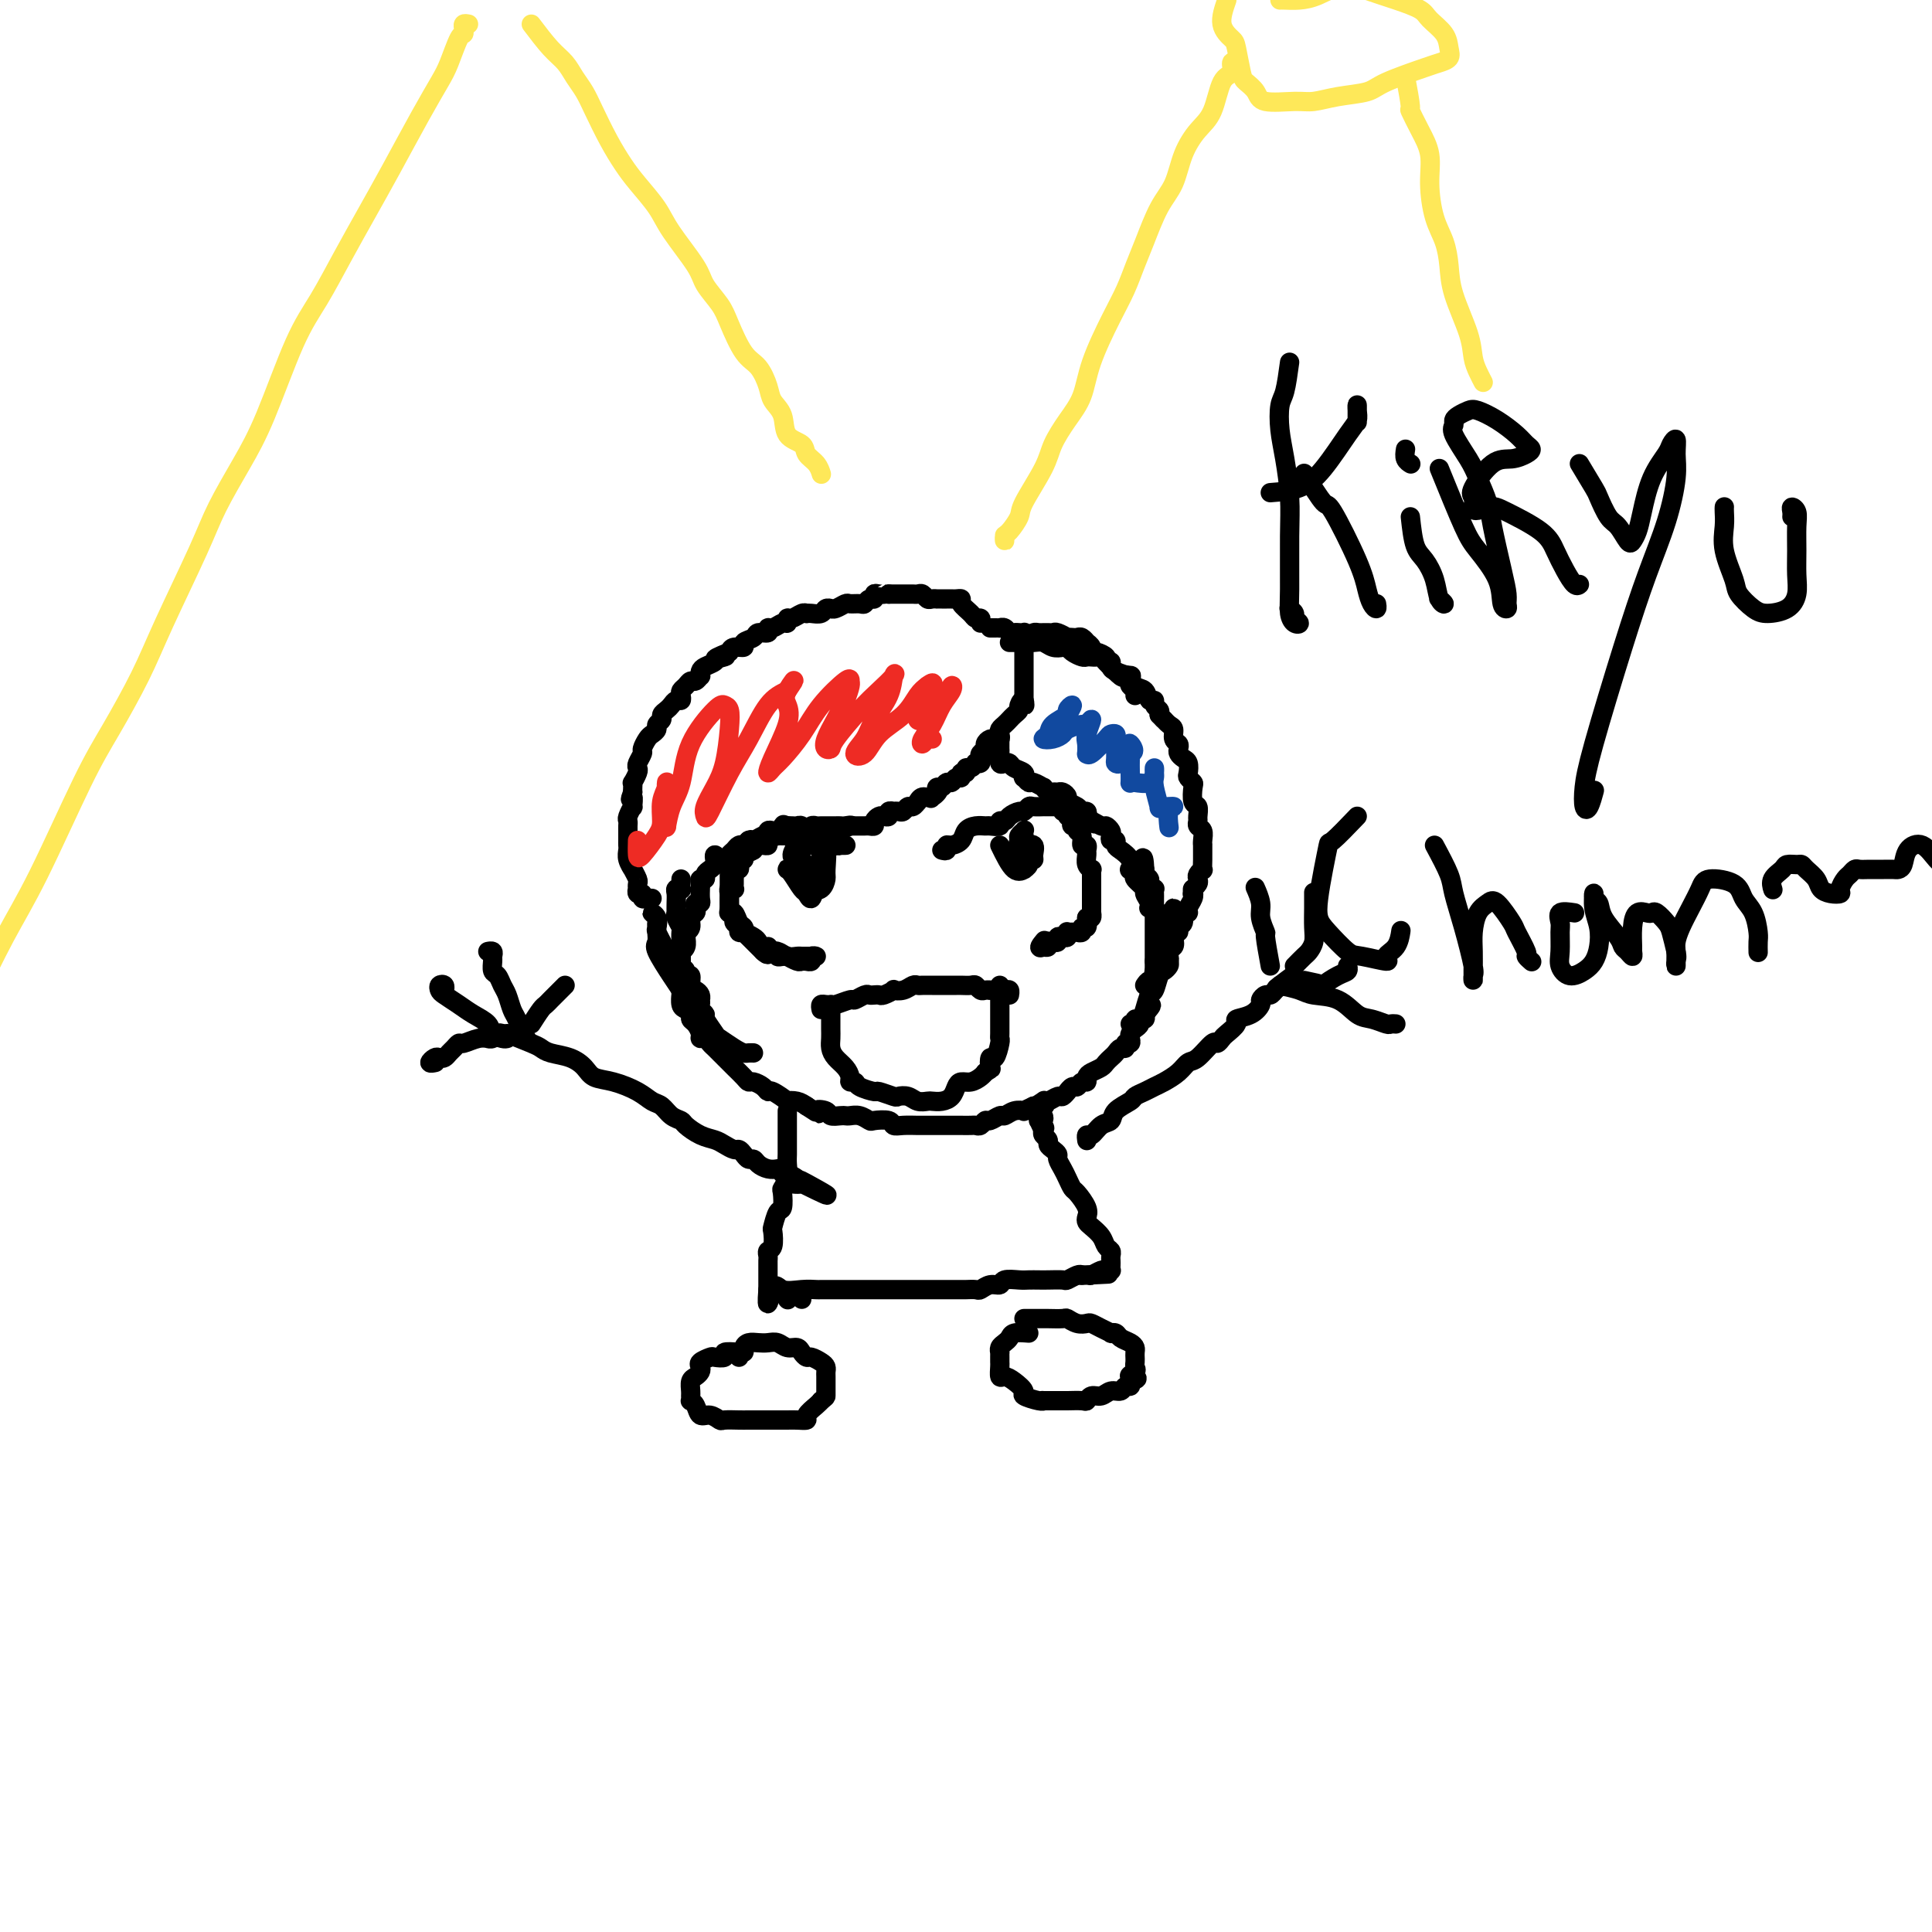<svg viewBox='0 0 400 400' version='1.1' xmlns='http://www.w3.org/2000/svg' xmlns:xlink='http://www.w3.org/1999/xlink'><g fill='none' stroke='#000000' stroke-width='4' stroke-linecap='round' stroke-linejoin='round'><path d='M149,178c-0.417,-0.512 -0.834,-1.024 -1,-1c-0.166,0.024 -0.082,0.585 0,1c0.082,0.415 0.162,0.685 0,1c-0.162,0.315 -0.565,0.676 -1,1c-0.435,0.324 -0.901,0.613 -1,1c-0.099,0.387 0.170,0.872 0,1c-0.170,0.128 -0.778,-0.103 -1,0c-0.222,0.103 -0.059,0.539 0,1c0.059,0.461 0.012,0.946 0,1c-0.012,0.054 0.011,-0.322 0,0c-0.011,0.322 -0.054,1.343 0,2c0.054,0.657 0.207,0.948 0,1c-0.207,0.052 -0.772,-0.137 -1,0c-0.228,0.137 -0.117,0.601 0,1c0.117,0.399 0.242,0.733 0,1c-0.242,0.267 -0.850,0.466 -1,1c-0.150,0.534 0.157,1.403 0,2c-0.157,0.597 -0.778,0.920 -1,1c-0.222,0.080 -0.045,-0.085 0,0c0.045,0.085 -0.040,0.418 0,1c0.040,0.582 0.207,1.413 0,2c-0.207,0.587 -0.787,0.931 -1,1c-0.213,0.069 -0.057,-0.135 0,0c0.057,0.135 0.016,0.610 0,1c-0.016,0.390 -0.008,0.695 0,1'/><path d='M141,199c-1.238,3.431 -0.332,1.508 0,1c0.332,-0.508 0.089,0.397 0,1c-0.089,0.603 -0.024,0.902 0,1c0.024,0.098 0.006,-0.005 0,0c-0.006,0.005 0.001,0.120 0,1c-0.001,0.880 -0.010,2.526 0,3c0.010,0.474 0.041,-0.224 0,0c-0.041,0.224 -0.152,1.368 0,2c0.152,0.632 0.566,0.750 1,1c0.434,0.250 0.886,0.631 1,1c0.114,0.369 -0.110,0.725 0,1c0.110,0.275 0.554,0.469 1,1c0.446,0.531 0.893,1.399 1,2c0.107,0.601 -0.126,0.935 0,1c0.126,0.065 0.611,-0.137 1,0c0.389,0.137 0.682,0.614 1,1c0.318,0.386 0.662,0.680 1,1c0.338,0.320 0.672,0.667 1,1c0.328,0.333 0.651,0.654 1,1c0.349,0.346 0.722,0.719 1,1c0.278,0.281 0.459,0.470 1,1c0.541,0.530 1.441,1.400 2,2c0.559,0.600 0.777,0.929 1,1c0.223,0.071 0.450,-0.117 1,0c0.550,0.117 1.424,0.539 2,1c0.576,0.461 0.854,0.960 1,1c0.146,0.040 0.161,-0.379 1,0c0.839,0.379 2.503,1.555 3,2c0.497,0.445 -0.174,0.158 0,0c0.174,-0.158 1.193,-0.188 2,0c0.807,0.188 1.404,0.594 2,1'/><path d='M167,229c3.744,2.409 2.102,1.430 2,1c-0.102,-0.430 1.334,-0.311 2,0c0.666,0.311 0.562,0.814 1,1c0.438,0.186 1.417,0.053 2,0c0.583,-0.053 0.770,-0.028 1,0c0.230,0.028 0.503,0.059 1,0c0.497,-0.059 1.218,-0.208 2,0c0.782,0.208 1.626,0.774 2,1c0.374,0.226 0.279,0.113 1,0c0.721,-0.113 2.258,-0.226 3,0c0.742,0.226 0.689,0.793 1,1c0.311,0.207 0.985,0.056 2,0c1.015,-0.056 2.370,-0.015 3,0c0.630,0.015 0.536,0.004 1,0c0.464,-0.004 1.487,-0.001 2,0c0.513,0.001 0.518,0.000 1,0c0.482,-0.000 1.442,0.000 2,0c0.558,-0.000 0.713,-0.000 1,0c0.287,0.000 0.707,0.001 1,0c0.293,-0.001 0.460,-0.004 1,0c0.540,0.004 1.453,0.016 2,0c0.547,-0.016 0.728,-0.061 1,0c0.272,0.061 0.636,0.228 1,0c0.364,-0.228 0.730,-0.849 1,-1c0.270,-0.151 0.444,0.170 1,0c0.556,-0.170 1.492,-0.829 2,-1c0.508,-0.171 0.586,0.148 1,0c0.414,-0.148 1.162,-0.761 2,-1c0.838,-0.239 1.764,-0.103 2,0c0.236,0.103 -0.218,0.172 0,0c0.218,-0.172 1.109,-0.586 2,-1'/><path d='M214,229c4.340,-0.559 1.692,0.042 1,0c-0.692,-0.042 0.574,-0.728 1,-1c0.426,-0.272 0.013,-0.129 0,0c-0.013,0.129 0.374,0.246 1,0c0.626,-0.246 1.491,-0.855 2,-1c0.509,-0.145 0.661,0.172 1,0c0.339,-0.172 0.864,-0.835 1,-1c0.136,-0.165 -0.117,0.167 0,0c0.117,-0.167 0.605,-0.832 1,-1c0.395,-0.168 0.696,0.162 1,0c0.304,-0.162 0.610,-0.817 1,-1c0.390,-0.183 0.864,0.106 1,0c0.136,-0.106 -0.066,-0.606 0,-1c0.066,-0.394 0.399,-0.683 1,-1c0.601,-0.317 1.470,-0.663 2,-1c0.530,-0.337 0.720,-0.663 1,-1c0.280,-0.337 0.648,-0.683 1,-1c0.352,-0.317 0.686,-0.606 1,-1c0.314,-0.394 0.606,-0.893 1,-1c0.394,-0.107 0.889,0.179 1,0c0.111,-0.179 -0.164,-0.821 0,-1c0.164,-0.179 0.766,0.107 1,0c0.234,-0.107 0.100,-0.607 0,-1c-0.100,-0.393 -0.167,-0.679 0,-1c0.167,-0.321 0.567,-0.677 1,-1c0.433,-0.323 0.900,-0.612 1,-1c0.100,-0.388 -0.165,-0.874 0,-1c0.165,-0.126 0.762,0.107 1,0c0.238,-0.107 0.119,-0.553 0,-1'/><path d='M237,210c2.079,-2.490 1.275,-1.713 1,-2c-0.275,-0.287 -0.021,-1.636 0,-2c0.021,-0.364 -0.190,0.257 0,0c0.190,-0.257 0.783,-1.392 1,-2c0.217,-0.608 0.058,-0.690 0,-1c-0.058,-0.310 -0.016,-0.847 0,-1c0.016,-0.153 0.004,0.079 0,0c-0.004,-0.079 -0.001,-0.469 0,-1c0.001,-0.531 0.000,-1.203 0,-2c-0.000,-0.797 -0.000,-1.719 0,-2c0.000,-0.281 0.000,0.079 0,0c-0.000,-0.079 -0.000,-0.598 0,-1c0.000,-0.402 0.000,-0.689 0,-1c-0.000,-0.311 -0.000,-0.648 0,-1c0.000,-0.352 0.000,-0.721 0,-1c-0.000,-0.279 -0.000,-0.470 0,-1c0.000,-0.530 0.000,-1.399 0,-2c-0.000,-0.601 -0.000,-0.935 0,-1c0.000,-0.065 0.000,0.137 0,0c-0.000,-0.137 -0.000,-0.615 0,-1c0.000,-0.385 0.001,-0.677 0,-1c-0.001,-0.323 -0.004,-0.678 0,-1c0.004,-0.322 0.016,-0.611 0,-1c-0.016,-0.389 -0.061,-0.878 0,-1c0.061,-0.122 0.226,0.122 0,0c-0.226,-0.122 -0.844,-0.610 -1,-1c-0.156,-0.390 0.150,-0.682 0,-1c-0.150,-0.318 -0.757,-0.662 -1,-1c-0.243,-0.338 -0.121,-0.669 0,-1'/><path d='M237,180c-0.222,-4.667 -0.778,-1.333 -1,0c-0.222,1.333 -0.111,0.667 0,0'/><path d='M195,176c0.438,0.118 0.876,0.235 1,0c0.124,-0.235 -0.066,-0.823 0,-1c0.066,-0.177 0.389,0.058 1,0c0.611,-0.058 1.510,-0.408 2,-1c0.490,-0.592 0.570,-1.425 1,-2c0.430,-0.575 1.211,-0.890 2,-1c0.789,-0.110 1.588,-0.015 2,0c0.412,0.015 0.438,-0.051 1,0c0.562,0.051 1.660,0.220 2,0c0.340,-0.220 -0.078,-0.828 0,-1c0.078,-0.172 0.651,0.094 1,0c0.349,-0.094 0.473,-0.547 1,-1c0.527,-0.453 1.455,-0.906 2,-1c0.545,-0.094 0.705,0.171 1,0c0.295,-0.171 0.723,-0.778 1,-1c0.277,-0.222 0.403,-0.060 1,0c0.597,0.060 1.665,0.016 2,0c0.335,-0.016 -0.064,-0.004 0,0c0.064,0.004 0.592,0.001 1,0c0.408,-0.001 0.697,-0.000 1,0c0.303,0.000 0.620,0.000 1,0c0.380,-0.000 0.823,-0.000 1,0c0.177,0.000 0.089,0.000 0,0'/><path d='M220,168c0.452,-0.119 0.905,-0.238 1,0c0.095,0.238 -0.167,0.833 0,1c0.167,0.167 0.762,-0.096 1,0c0.238,0.096 0.121,0.549 0,1c-0.121,0.451 -0.244,0.899 0,1c0.244,0.101 0.854,-0.146 1,0c0.146,0.146 -0.171,0.683 0,1c0.171,0.317 0.831,0.413 1,1c0.169,0.587 -0.152,1.666 0,2c0.152,0.334 0.777,-0.078 1,0c0.223,0.078 0.046,0.647 0,1c-0.046,0.353 0.040,0.490 0,1c-0.040,0.510 -0.207,1.392 0,2c0.207,0.608 0.788,0.941 1,1c0.212,0.059 0.057,-0.156 0,0c-0.057,0.156 -0.015,0.685 0,1c0.015,0.315 0.004,0.417 0,1c-0.004,0.583 -0.001,1.647 0,2c0.001,0.353 0.000,-0.007 0,0c-0.000,0.007 -0.000,0.379 0,1c0.000,0.621 0.001,1.491 0,2c-0.001,0.509 -0.003,0.659 0,1c0.003,0.341 0.011,0.875 0,1c-0.011,0.125 -0.041,-0.159 0,0c0.041,0.159 0.155,0.760 0,1c-0.155,0.240 -0.577,0.120 -1,0'/><path d='M225,190c-0.017,2.327 -0.061,1.145 0,1c0.061,-0.145 0.227,0.746 0,1c-0.227,0.254 -0.848,-0.128 -1,0c-0.152,0.128 0.166,0.767 0,1c-0.166,0.233 -0.815,0.062 -1,0c-0.185,-0.062 0.095,-0.013 0,0c-0.095,0.013 -0.564,-0.010 -1,0c-0.436,0.010 -0.839,0.054 -1,0c-0.161,-0.054 -0.081,-0.207 0,0c0.081,0.207 0.163,0.774 0,1c-0.163,0.226 -0.569,0.112 -1,0c-0.431,-0.112 -0.885,-0.223 -1,0c-0.115,0.223 0.110,0.778 0,1c-0.110,0.222 -0.555,0.111 -1,0c-0.445,-0.111 -0.889,-0.222 -1,0c-0.111,0.222 0.111,0.778 0,1c-0.111,0.222 -0.556,0.111 -1,0'/><path d='M216,196c-1.400,0.711 -0.400,-0.511 0,-1c0.400,-0.489 0.200,-0.244 0,0'/><path d='M175,175c0.119,-0.002 0.238,-0.005 0,0c-0.238,0.005 -0.834,0.016 -1,0c-0.166,-0.016 0.096,-0.061 0,0c-0.096,0.061 -0.551,0.226 -1,0c-0.449,-0.226 -0.894,-0.845 -1,-1c-0.106,-0.155 0.126,0.154 0,0c-0.126,-0.154 -0.612,-0.772 -1,-1c-0.388,-0.228 -0.679,-0.065 -1,0c-0.321,0.065 -0.674,0.033 -1,0c-0.326,-0.033 -0.626,-0.065 -1,0c-0.374,0.065 -0.821,0.228 -1,0c-0.179,-0.228 -0.089,-0.846 0,-1c0.089,-0.154 0.179,0.155 0,0c-0.179,-0.155 -0.625,-0.773 -1,-1c-0.375,-0.227 -0.678,-0.061 -1,0c-0.322,0.061 -0.663,0.017 -1,0c-0.337,-0.017 -0.668,-0.009 -1,0'/><path d='M163,171c-1.792,-0.602 -0.273,-0.109 0,0c0.273,0.109 -0.701,-0.168 -1,0c-0.299,0.168 0.077,0.781 0,1c-0.077,0.219 -0.608,0.043 -1,0c-0.392,-0.043 -0.644,0.045 -1,0c-0.356,-0.045 -0.817,-0.223 -1,0c-0.183,0.223 -0.088,0.848 0,1c0.088,0.152 0.168,-0.169 0,0c-0.168,0.169 -0.585,0.829 -1,1c-0.415,0.171 -0.830,-0.148 -1,0c-0.170,0.148 -0.097,0.761 0,1c0.097,0.239 0.218,0.103 0,0c-0.218,-0.103 -0.777,-0.172 -1,0c-0.223,0.172 -0.112,0.586 0,1'/><path d='M156,176c-1.248,0.791 -0.869,0.268 -1,0c-0.131,-0.268 -0.771,-0.283 -1,0c-0.229,0.283 -0.048,0.863 0,1c0.048,0.137 -0.039,-0.170 0,0c0.039,0.170 0.203,0.815 0,1c-0.203,0.185 -0.772,-0.091 -1,0c-0.228,0.091 -0.114,0.549 0,1c0.114,0.451 0.227,0.894 0,1c-0.227,0.106 -0.793,-0.126 -1,0c-0.207,0.126 -0.054,0.608 0,1c0.054,0.392 0.011,0.693 0,1c-0.011,0.307 0.011,0.621 0,1c-0.011,0.379 -0.056,0.822 0,1c0.056,0.178 0.211,0.089 0,0c-0.211,-0.089 -0.789,-0.179 -1,0c-0.211,0.179 -0.056,0.626 0,1c0.056,0.374 0.014,0.674 0,1c-0.014,0.326 0.000,0.679 0,1c-0.000,0.321 -0.015,0.611 0,1c0.015,0.389 0.061,0.878 0,1c-0.061,0.122 -0.228,-0.121 0,0c0.228,0.121 0.850,0.607 1,1c0.150,0.393 -0.171,0.693 0,1c0.171,0.307 0.833,0.621 1,1c0.167,0.379 -0.163,0.822 0,1c0.163,0.178 0.817,0.089 1,0c0.183,-0.089 -0.106,-0.179 0,0c0.106,0.179 0.606,0.625 1,1c0.394,0.375 0.683,0.678 1,1c0.317,0.322 0.662,0.663 1,1c0.338,0.337 0.669,0.668 1,1'/><path d='M158,197c1.300,1.239 1.052,0.336 1,0c-0.052,-0.336 0.094,-0.104 0,0c-0.094,0.104 -0.427,0.081 0,0c0.427,-0.081 1.615,-0.219 2,0c0.385,0.219 -0.034,0.794 0,1c0.034,0.206 0.519,0.041 1,0c0.481,-0.041 0.956,0.042 1,0c0.044,-0.042 -0.343,-0.208 0,0c0.343,0.208 1.417,0.789 2,1c0.583,0.211 0.677,0.053 1,0c0.323,-0.053 0.876,-0.000 1,0c0.124,0.000 -0.180,-0.053 0,0c0.180,0.053 0.843,0.210 1,0c0.157,-0.210 -0.192,-0.788 0,-1c0.192,-0.212 0.924,-0.057 1,0c0.076,0.057 -0.504,0.015 -1,0c-0.496,-0.015 -0.910,-0.003 -1,0c-0.090,0.003 0.142,-0.003 0,0c-0.142,0.003 -0.658,0.015 -1,0c-0.342,-0.015 -0.509,-0.056 -1,0c-0.491,0.056 -1.307,0.211 -2,0c-0.693,-0.211 -1.264,-0.788 -2,-1c-0.736,-0.212 -1.639,-0.061 -2,0c-0.361,0.061 -0.181,0.030 0,0'/><path d='M159,197c-1.346,-0.549 -0.210,-0.922 0,-1c0.210,-0.078 -0.504,0.138 -1,0c-0.496,-0.138 -0.773,-0.629 -1,-1c-0.227,-0.371 -0.404,-0.623 -1,-1c-0.596,-0.377 -1.613,-0.879 -2,-1c-0.387,-0.121 -0.146,0.140 0,0c0.146,-0.140 0.197,-0.682 0,-1c-0.197,-0.318 -0.641,-0.414 -1,-1c-0.359,-0.586 -0.632,-1.663 -1,-2c-0.368,-0.337 -0.831,0.065 -1,0c-0.169,-0.065 -0.045,-0.596 0,-1c0.045,-0.404 0.012,-0.682 0,-1c-0.012,-0.318 -0.003,-0.677 0,-1c0.003,-0.323 0.001,-0.610 0,-1c-0.001,-0.390 -0.000,-0.883 0,-1c0.000,-0.117 0.000,0.141 0,0c-0.000,-0.141 -0.000,-0.682 0,-1c0.000,-0.318 0.000,-0.414 0,-1c-0.000,-0.586 -0.001,-1.663 0,-2c0.001,-0.337 0.003,0.065 0,0c-0.003,-0.065 -0.012,-0.595 0,-1c0.012,-0.405 0.046,-0.683 0,-1c-0.046,-0.317 -0.171,-0.673 0,-1c0.171,-0.327 0.637,-0.626 1,-1c0.363,-0.374 0.623,-0.822 1,-1c0.377,-0.178 0.871,-0.086 1,0c0.129,0.086 -0.106,0.168 0,0c0.106,-0.168 0.553,-0.584 1,-1'/><path d='M155,174c0.736,-0.403 0.577,0.088 1,0c0.423,-0.088 1.427,-0.756 2,-1c0.573,-0.244 0.713,-0.065 1,0c0.287,0.065 0.720,0.018 1,0c0.280,-0.018 0.405,-0.005 1,0c0.595,0.005 1.658,0.001 2,0c0.342,-0.001 -0.038,-0.000 0,0c0.038,0.000 0.495,0.000 1,0c0.505,-0.000 1.059,-0.000 1,0c-0.059,0.000 -0.731,0.000 -1,0c-0.269,-0.000 -0.134,-0.000 0,0'/><path d='M141,182c-0.030,0.840 -0.061,1.681 0,2c0.061,0.319 0.212,0.118 0,0c-0.212,-0.118 -0.789,-0.151 -1,0c-0.211,0.151 -0.058,0.487 0,1c0.058,0.513 0.019,1.202 0,2c-0.019,0.798 -0.019,1.704 0,2c0.019,0.296 0.058,-0.019 0,0c-0.058,0.019 -0.212,0.372 0,1c0.212,0.628 0.789,1.532 1,2c0.211,0.468 0.057,0.502 0,1c-0.057,0.498 -0.015,1.461 0,2c0.015,0.539 0.003,0.655 0,1c-0.003,0.345 0.003,0.918 0,1c-0.003,0.082 -0.016,-0.328 0,0c0.016,0.328 0.061,1.392 0,2c-0.061,0.608 -0.227,0.758 0,1c0.227,0.242 0.848,0.576 1,1c0.152,0.424 -0.166,0.939 0,1c0.166,0.061 0.815,-0.334 1,0c0.185,0.334 -0.094,1.395 0,2c0.094,0.605 0.561,0.754 1,1c0.439,0.246 0.848,0.591 1,1c0.152,0.409 0.045,0.884 0,1c-0.045,0.116 -0.029,-0.126 0,0c0.029,0.126 0.070,0.621 0,1c-0.070,0.379 -0.249,0.640 0,1c0.249,0.360 0.928,0.817 1,1c0.072,0.183 -0.464,0.091 -1,0'/><path d='M145,210c0.672,4.081 0.353,0.282 0,-1c-0.353,-1.282 -0.738,-0.048 -1,0c-0.262,0.048 -0.400,-1.090 -1,-2c-0.600,-0.910 -1.663,-1.591 -2,-2c-0.337,-0.409 0.050,-0.546 0,-1c-0.050,-0.454 -0.538,-1.223 -1,-2c-0.462,-0.777 -0.898,-1.560 -1,-2c-0.102,-0.440 0.130,-0.537 0,-1c-0.130,-0.463 -0.622,-1.293 -1,-2c-0.378,-0.707 -0.642,-1.290 -1,-2c-0.358,-0.710 -0.810,-1.546 -1,-2c-0.190,-0.454 -0.118,-0.525 0,-1c0.118,-0.475 0.280,-1.353 0,-2c-0.280,-0.647 -1.003,-1.061 -1,-1c0.003,0.061 0.734,0.597 1,1c0.266,0.403 0.069,0.671 0,1c-0.069,0.329 -0.009,0.717 0,1c0.009,0.283 -0.034,0.459 0,1c0.034,0.541 0.145,1.446 0,2c-0.145,0.554 -0.544,0.756 0,2c0.544,1.244 2.032,3.529 3,5c0.968,1.471 1.414,2.127 2,3c0.586,0.873 1.310,1.964 2,3c0.690,1.036 1.345,2.018 2,3'/><path d='M145,211c1.833,3.464 1.417,1.125 1,0c-0.417,-1.125 -0.833,-1.036 -1,-1c-0.167,0.036 -0.083,0.018 0,0'/><path d='M139,199c0.891,1.224 1.782,2.448 2,3c0.218,0.552 -0.236,0.432 0,1c0.236,0.568 1.161,1.825 2,3c0.839,1.175 1.593,2.269 2,3c0.407,0.731 0.466,1.100 1,2c0.534,0.900 1.543,2.332 2,3c0.457,0.668 0.361,0.571 1,1c0.639,0.429 2.014,1.383 3,2c0.986,0.617 1.584,0.897 2,1c0.416,0.103 0.650,0.028 1,0c0.350,-0.028 0.814,-0.008 1,0c0.186,0.008 0.093,0.004 0,0'/><path d='M237,204c0.309,-0.454 0.618,-0.908 1,-1c0.382,-0.092 0.839,0.180 1,0c0.161,-0.180 0.028,-0.810 0,-1c-0.028,-0.190 0.049,0.062 0,0c-0.049,-0.062 -0.223,-0.436 0,-1c0.223,-0.564 0.844,-1.318 1,-2c0.156,-0.682 -0.154,-1.292 0,-2c0.154,-0.708 0.773,-1.513 1,-2c0.227,-0.487 0.061,-0.655 0,-1c-0.061,-0.345 -0.017,-0.867 0,-1c0.017,-0.133 0.009,0.123 0,0c-0.009,-0.123 -0.017,-0.626 0,-1c0.017,-0.374 0.061,-0.621 0,-1c-0.061,-0.379 -0.227,-0.891 0,-1c0.227,-0.109 0.845,0.185 1,0c0.155,-0.185 -0.155,-0.850 0,-1c0.155,-0.150 0.774,0.214 1,0c0.226,-0.214 0.061,-1.007 0,-1c-0.061,0.007 -0.016,0.814 0,1c0.016,0.186 0.004,-0.249 0,0c-0.004,0.249 -0.001,1.182 0,2c0.001,0.818 0.000,1.519 0,2c-0.000,0.481 -0.000,0.740 0,1'/><path d='M243,194c0.214,1.195 0.251,1.683 0,2c-0.251,0.317 -0.788,0.464 -1,1c-0.212,0.536 -0.098,1.461 0,2c0.098,0.539 0.181,0.692 0,1c-0.181,0.308 -0.626,0.771 -1,1c-0.374,0.229 -0.677,0.223 -1,1c-0.323,0.777 -0.665,2.337 -1,3c-0.335,0.663 -0.663,0.430 -1,1c-0.337,0.570 -0.682,1.942 -1,3c-0.318,1.058 -0.607,1.800 -1,2c-0.393,0.200 -0.889,-0.142 -1,0c-0.111,0.142 0.162,0.769 0,1c-0.162,0.231 -0.761,0.066 -1,0c-0.239,-0.066 -0.120,-0.033 0,0'/><path d='M205,130c0.303,0.002 0.606,0.004 1,0c0.394,-0.004 0.879,-0.015 1,0c0.121,0.015 -0.123,0.057 0,0c0.123,-0.057 0.611,-0.211 1,0c0.389,0.211 0.679,0.788 1,1c0.321,0.212 0.675,0.060 1,0c0.325,-0.060 0.623,-0.027 1,0c0.377,0.027 0.833,0.049 1,0c0.167,-0.049 0.045,-0.168 0,0c-0.045,0.168 -0.012,0.623 0,1c0.012,0.377 0.003,0.674 0,1c-0.003,0.326 -0.001,0.679 0,1c0.001,0.321 0.000,0.611 0,1c-0.000,0.389 -0.000,0.877 0,1c0.000,0.123 0.000,-0.121 0,0c-0.000,0.121 -0.000,0.605 0,1c0.000,0.395 0.000,0.701 0,1c-0.000,0.299 -0.000,0.590 0,1c0.000,0.410 0.000,0.939 0,1c-0.000,0.061 -0.000,-0.344 0,0c0.000,0.344 0.000,1.439 0,2c-0.000,0.561 -0.000,0.589 0,1c0.000,0.411 0.000,1.206 0,2'/><path d='M212,145c0.219,2.118 0.266,0.413 0,0c-0.266,-0.413 -0.845,0.467 -1,1c-0.155,0.533 0.112,0.720 0,1c-0.112,0.280 -0.605,0.652 -1,1c-0.395,0.348 -0.693,0.671 -1,1c-0.307,0.329 -0.622,0.662 -1,1c-0.378,0.338 -0.819,0.679 -1,1c-0.181,0.321 -0.104,0.621 0,1c0.104,0.379 0.234,0.837 0,1c-0.234,0.163 -0.832,0.033 -1,0c-0.168,-0.033 0.095,0.033 0,0c-0.095,-0.033 -0.548,-0.164 -1,0c-0.452,0.164 -0.905,0.622 -1,1c-0.095,0.378 0.167,0.676 0,1c-0.167,0.324 -0.762,0.674 -1,1c-0.238,0.326 -0.119,0.627 0,1c0.119,0.373 0.238,0.817 0,1c-0.238,0.183 -0.833,0.106 -1,0c-0.167,-0.106 0.095,-0.240 0,0c-0.095,0.240 -0.546,0.853 -1,1c-0.454,0.147 -0.909,-0.172 -1,0c-0.091,0.172 0.183,0.835 0,1c-0.183,0.165 -0.823,-0.167 -1,0c-0.177,0.167 0.107,0.833 0,1c-0.107,0.167 -0.607,-0.166 -1,0c-0.393,0.166 -0.680,0.832 -1,1c-0.320,0.168 -0.673,-0.161 -1,0c-0.327,0.161 -0.626,0.813 -1,1c-0.374,0.187 -0.821,-0.089 -1,0c-0.179,0.089 -0.089,0.545 0,1'/><path d='M194,164c-2.752,2.874 -0.631,0.559 0,0c0.631,-0.559 -0.226,0.639 -1,1c-0.774,0.361 -1.464,-0.114 -2,0c-0.536,0.114 -0.917,0.819 -1,1c-0.083,0.181 0.133,-0.162 0,0c-0.133,0.162 -0.614,0.828 -1,1c-0.386,0.172 -0.677,-0.150 -1,0c-0.323,0.150 -0.679,0.771 -1,1c-0.321,0.229 -0.607,0.065 -1,0c-0.393,-0.065 -0.893,-0.031 -1,0c-0.107,0.031 0.179,0.060 0,0c-0.179,-0.060 -0.822,-0.210 -1,0c-0.178,0.210 0.111,0.778 0,1c-0.111,0.222 -0.621,0.098 -1,0c-0.379,-0.098 -0.626,-0.170 -1,0c-0.374,0.170 -0.874,0.581 -1,1c-0.126,0.419 0.121,0.844 0,1c-0.121,0.156 -0.610,0.042 -1,0c-0.390,-0.042 -0.682,-0.011 -1,0c-0.318,0.011 -0.663,0.003 -1,0c-0.337,-0.003 -0.668,-0.001 -1,0c-0.332,0.001 -0.666,0.000 -1,0'/><path d='M176,171c-2.737,1.083 -0.580,0.290 0,0c0.580,-0.290 -0.418,-0.078 -1,0c-0.582,0.078 -0.747,0.021 -1,0c-0.253,-0.021 -0.592,-0.006 -1,0c-0.408,0.006 -0.883,0.002 -1,0c-0.117,-0.002 0.123,-0.001 0,0c-0.123,0.001 -0.610,0.004 -1,0c-0.390,-0.004 -0.682,-0.015 -1,0c-0.318,0.015 -0.663,0.057 -1,0c-0.337,-0.057 -0.667,-0.212 -1,0c-0.333,0.212 -0.667,0.793 -1,1c-0.333,0.207 -0.663,0.041 -1,0c-0.337,-0.041 -0.682,0.042 -1,0c-0.318,-0.042 -0.609,-0.208 -1,0c-0.391,0.208 -0.883,0.791 -1,1c-0.117,0.209 0.141,0.046 0,0c-0.141,-0.046 -0.682,0.026 -1,0c-0.318,-0.026 -0.413,-0.151 -1,0c-0.587,0.151 -1.666,0.577 -2,1c-0.334,0.423 0.079,0.844 0,1c-0.079,0.156 -0.648,0.046 -1,0c-0.352,-0.046 -0.487,-0.027 -1,0c-0.513,0.027 -1.406,0.062 -2,0c-0.594,-0.062 -0.891,-0.223 -1,0c-0.109,0.223 -0.029,0.829 0,1c0.029,0.171 0.008,-0.094 0,0c-0.008,0.094 -0.004,0.547 0,1'/><path d='M154,177c-3.581,0.944 -1.532,0.306 -1,0c0.532,-0.306 -0.453,-0.278 -1,0c-0.547,0.278 -0.658,0.807 -1,1c-0.342,0.193 -0.916,0.052 -1,0c-0.084,-0.052 0.324,-0.014 1,0c0.676,0.014 1.622,0.004 2,0c0.378,-0.004 0.189,-0.002 0,0'/><path d='M203,129c0.100,-0.439 0.199,-0.878 0,-1c-0.199,-0.122 -0.697,0.072 -1,0c-0.303,-0.072 -0.410,-0.412 -1,-1c-0.590,-0.588 -1.664,-1.426 -2,-2c-0.336,-0.574 0.065,-0.886 0,-1c-0.065,-0.114 -0.596,-0.031 -1,0c-0.404,0.031 -0.682,0.008 -1,0c-0.318,-0.008 -0.677,-0.002 -1,0c-0.323,0.002 -0.611,0.002 -1,0c-0.389,-0.002 -0.878,-0.004 -1,0c-0.122,0.004 0.122,0.015 0,0c-0.122,-0.015 -0.610,-0.057 -1,0c-0.390,0.057 -0.682,0.211 -1,0c-0.318,-0.211 -0.663,-0.789 -1,-1c-0.337,-0.211 -0.667,-0.057 -1,0c-0.333,0.057 -0.669,0.015 -1,0c-0.331,-0.015 -0.656,-0.004 -1,0c-0.344,0.004 -0.708,0.001 -1,0c-0.292,-0.001 -0.512,-0.000 -1,0c-0.488,0.000 -1.244,0.000 -2,0'/><path d='M184,123c-2.039,-0.159 -1.138,-0.058 -1,0c0.138,0.058 -0.488,0.072 -1,0c-0.512,-0.072 -0.910,-0.230 -1,0c-0.090,0.230 0.126,0.846 0,1c-0.126,0.154 -0.596,-0.156 -1,0c-0.404,0.156 -0.742,0.778 -1,1c-0.258,0.222 -0.437,0.045 -1,0c-0.563,-0.045 -1.509,0.041 -2,0c-0.491,-0.041 -0.527,-0.208 -1,0c-0.473,0.208 -1.383,0.792 -2,1c-0.617,0.208 -0.942,0.042 -1,0c-0.058,-0.042 0.152,0.041 0,0c-0.152,-0.041 -0.667,-0.207 -1,0c-0.333,0.207 -0.484,0.786 -1,1c-0.516,0.214 -1.399,0.061 -2,0c-0.601,-0.061 -0.921,-0.032 -1,0c-0.079,0.032 0.085,0.065 0,0c-0.085,-0.065 -0.417,-0.229 -1,0c-0.583,0.229 -1.416,0.850 -2,1c-0.584,0.150 -0.917,-0.171 -1,0c-0.083,0.171 0.085,0.834 0,1c-0.085,0.166 -0.422,-0.167 -1,0c-0.578,0.167 -1.396,0.832 -2,1c-0.604,0.168 -0.993,-0.163 -1,0c-0.007,0.163 0.368,0.818 0,1c-0.368,0.182 -1.478,-0.110 -2,0c-0.522,0.110 -0.455,0.621 -1,1c-0.545,0.379 -1.703,0.627 -2,1c-0.297,0.373 0.266,0.870 0,1c-0.266,0.130 -1.362,-0.106 -2,0c-0.638,0.106 -0.819,0.553 -1,1'/><path d='M151,135c-5.280,2.096 -1.979,1.335 -1,1c0.979,-0.335 -0.365,-0.243 -1,0c-0.635,0.243 -0.562,0.639 -1,1c-0.438,0.361 -1.388,0.689 -2,1c-0.612,0.311 -0.885,0.604 -1,1c-0.115,0.396 -0.072,0.894 0,1c0.072,0.106 0.173,-0.179 0,0c-0.173,0.179 -0.621,0.821 -1,1c-0.379,0.179 -0.689,-0.106 -1,0c-0.311,0.106 -0.622,0.602 -1,1c-0.378,0.398 -0.822,0.698 -1,1c-0.178,0.302 -0.089,0.606 0,1c0.089,0.394 0.177,0.879 0,1c-0.177,0.121 -0.621,-0.122 -1,0c-0.379,0.122 -0.694,0.610 -1,1c-0.306,0.390 -0.603,0.682 -1,1c-0.397,0.318 -0.894,0.663 -1,1c-0.106,0.337 0.179,0.667 0,1c-0.179,0.333 -0.823,0.671 -1,1c-0.177,0.329 0.111,0.651 0,1c-0.111,0.349 -0.622,0.727 -1,1c-0.378,0.273 -0.623,0.441 -1,1c-0.377,0.559 -0.885,1.511 -1,2c-0.115,0.489 0.161,0.517 0,1c-0.161,0.483 -0.761,1.421 -1,2c-0.239,0.579 -0.117,0.799 0,1c0.117,0.201 0.227,0.383 0,1c-0.227,0.617 -0.793,1.671 -1,2c-0.207,0.329 -0.056,-0.065 0,0c0.056,0.065 0.016,0.590 0,1c-0.016,0.410 -0.008,0.705 0,1'/><path d='M131,164c-0.924,2.573 -0.233,1.004 0,1c0.233,-0.004 0.010,1.557 0,2c-0.010,0.443 0.193,-0.232 0,0c-0.193,0.232 -0.784,1.372 -1,2c-0.216,0.628 -0.058,0.746 0,1c0.058,0.254 0.015,0.646 0,1c-0.015,0.354 -0.004,0.672 0,1c0.004,0.328 -0.000,0.668 0,1c0.000,0.332 0.004,0.657 0,1c-0.004,0.343 -0.016,0.703 0,1c0.016,0.297 0.061,0.531 0,1c-0.061,0.469 -0.226,1.172 0,2c0.226,0.828 0.845,1.781 1,2c0.155,0.219 -0.154,-0.296 0,0c0.154,0.296 0.772,1.404 1,2c0.228,0.596 0.065,0.681 0,1c-0.065,0.319 -0.032,0.874 0,1c0.032,0.126 0.064,-0.176 0,0c-0.064,0.176 -0.224,0.832 0,1c0.224,0.168 0.831,-0.151 1,0c0.169,0.151 -0.099,0.772 0,1c0.099,0.228 0.565,0.061 1,0c0.435,-0.061 0.839,-0.018 1,0c0.161,0.018 0.081,0.009 0,0'/><path d='M212,133c-0.178,-0.008 -0.356,-0.016 0,0c0.356,0.016 1.248,0.056 2,0c0.752,-0.056 1.366,-0.208 2,0c0.634,0.208 1.287,0.778 2,1c0.713,0.222 1.486,0.098 2,0c0.514,-0.098 0.768,-0.170 1,0c0.232,0.170 0.443,0.582 1,1c0.557,0.418 1.459,0.843 2,1c0.541,0.157 0.722,0.046 1,0c0.278,-0.046 0.653,-0.027 1,0c0.347,0.027 0.667,0.063 1,0c0.333,-0.063 0.678,-0.224 1,0c0.322,0.224 0.619,0.835 1,1c0.381,0.165 0.844,-0.115 1,0c0.156,0.115 0.005,0.626 0,1c-0.005,0.374 0.135,0.610 1,1c0.865,0.390 2.455,0.935 3,1c0.545,0.065 0.045,-0.351 0,0c-0.045,0.351 0.365,1.470 1,2c0.635,0.530 1.494,0.471 2,1c0.506,0.529 0.658,1.647 1,2c0.342,0.353 0.875,-0.060 1,0c0.125,0.060 -0.159,0.593 0,1c0.159,0.407 0.760,0.688 1,1c0.240,0.312 0.120,0.656 0,1'/><path d='M240,148c1.730,1.876 1.056,1.066 1,1c-0.056,-0.066 0.507,0.612 1,1c0.493,0.388 0.916,0.485 1,1c0.084,0.515 -0.171,1.448 0,2c0.171,0.552 0.767,0.724 1,1c0.233,0.276 0.101,0.655 0,1c-0.101,0.345 -0.172,0.656 0,1c0.172,0.344 0.586,0.723 1,1c0.414,0.277 0.829,0.453 1,1c0.171,0.547 0.097,1.464 0,2c-0.097,0.536 -0.218,0.692 0,1c0.218,0.308 0.776,0.769 1,1c0.224,0.231 0.113,0.233 0,1c-0.113,0.767 -0.227,2.300 0,3c0.227,0.700 0.797,0.568 1,1c0.203,0.432 0.040,1.429 0,2c-0.040,0.571 0.042,0.718 0,1c-0.042,0.282 -0.207,0.701 0,1c0.207,0.299 0.788,0.480 1,1c0.212,0.520 0.057,1.381 0,2c-0.057,0.619 -0.016,0.997 0,1c0.016,0.003 0.005,-0.368 0,0c-0.005,0.368 -0.005,1.475 0,2c0.005,0.525 0.015,0.469 0,1c-0.015,0.531 -0.056,1.648 0,2c0.056,0.352 0.207,-0.060 0,0c-0.207,0.060 -0.774,0.591 -1,1c-0.226,0.409 -0.112,0.697 0,1c0.112,0.303 0.223,0.620 0,1c-0.223,0.380 -0.778,0.823 -1,1c-0.222,0.177 -0.111,0.089 0,0'/><path d='M247,184c-0.327,2.050 -0.144,1.174 0,1c0.144,-0.174 0.250,0.352 0,1c-0.250,0.648 -0.856,1.416 -1,2c-0.144,0.584 0.173,0.984 0,1c-0.173,0.016 -0.835,-0.351 -1,0c-0.165,0.351 0.167,1.420 0,2c-0.167,0.580 -0.833,0.670 -1,1c-0.167,0.330 0.165,0.900 0,1c-0.165,0.100 -0.828,-0.271 -1,0c-0.172,0.271 0.147,1.183 0,2c-0.147,0.817 -0.760,1.539 -1,2c-0.240,0.461 -0.106,0.659 0,1c0.106,0.341 0.186,0.823 0,1c-0.186,0.177 -0.637,0.047 -1,0c-0.363,-0.047 -0.636,-0.013 -1,0c-0.364,0.013 -0.818,0.004 -1,0c-0.182,-0.004 -0.091,-0.002 0,0'/><path d='M207,153c0.002,0.324 0.003,0.647 0,1c-0.003,0.353 -0.012,0.735 0,1c0.012,0.265 0.043,0.414 0,1c-0.043,0.586 -0.162,1.610 0,2c0.162,0.390 0.604,0.147 1,0c0.396,-0.147 0.746,-0.198 1,0c0.254,0.198 0.411,0.646 1,1c0.589,0.354 1.610,0.616 2,1c0.390,0.384 0.151,0.892 0,1c-0.151,0.108 -0.213,-0.182 0,0c0.213,0.182 0.701,0.837 1,1c0.299,0.163 0.409,-0.167 1,0c0.591,0.167 1.664,0.829 2,1c0.336,0.171 -0.065,-0.151 0,0c0.065,0.151 0.596,0.776 1,1c0.404,0.224 0.681,0.049 1,0c0.319,-0.049 0.681,0.028 1,0c0.319,-0.028 0.596,-0.161 1,0c0.404,0.161 0.935,0.617 1,1c0.065,0.383 -0.336,0.694 0,1c0.336,0.306 1.410,0.608 2,1c0.590,0.392 0.697,0.875 1,1c0.303,0.125 0.801,-0.107 1,0c0.199,0.107 0.100,0.554 0,1'/><path d='M225,169c2.902,2.637 1.156,1.231 1,1c-0.156,-0.231 1.278,0.713 2,1c0.722,0.287 0.733,-0.082 1,0c0.267,0.082 0.789,0.613 1,1c0.211,0.387 0.111,0.628 0,1c-0.111,0.372 -0.232,0.876 0,1c0.232,0.124 0.819,-0.131 1,0c0.181,0.131 -0.044,0.647 0,1c0.044,0.353 0.356,0.543 1,1c0.644,0.457 1.621,1.182 2,2c0.379,0.818 0.162,1.729 0,2c-0.162,0.271 -0.269,-0.097 0,0c0.269,0.097 0.913,0.659 1,1c0.087,0.341 -0.384,0.459 0,1c0.384,0.541 1.624,1.504 2,2c0.376,0.496 -0.113,0.525 0,1c0.113,0.475 0.829,1.395 1,2c0.171,0.605 -0.202,0.894 0,1c0.202,0.106 0.977,0.029 1,0c0.023,-0.029 -0.708,-0.008 -1,0c-0.292,0.008 -0.146,0.004 0,0'/><path d='M209,133c0.333,0.006 0.667,0.012 1,0c0.333,-0.012 0.666,-0.042 1,0c0.334,0.042 0.668,0.155 1,0c0.332,-0.155 0.663,-0.577 1,-1c0.337,-0.423 0.682,-0.845 1,-1c0.318,-0.155 0.610,-0.041 1,0c0.390,0.041 0.877,0.010 1,0c0.123,-0.010 -0.117,0.001 0,0c0.117,-0.001 0.591,-0.014 1,0c0.409,0.014 0.754,0.056 1,0c0.246,-0.056 0.395,-0.211 1,0c0.605,0.211 1.667,0.788 2,1c0.333,0.212 -0.065,0.061 0,0c0.065,-0.061 0.591,-0.031 1,0c0.409,0.031 0.702,0.064 1,0c0.298,-0.064 0.601,-0.223 1,0c0.399,0.223 0.893,0.830 1,1c0.107,0.170 -0.174,-0.095 0,0c0.174,0.095 0.802,0.550 1,1c0.198,0.450 -0.034,0.895 0,1c0.034,0.105 0.333,-0.132 1,0c0.667,0.132 1.702,0.631 2,1c0.298,0.369 -0.141,0.607 0,1c0.141,0.393 0.863,0.940 1,1c0.137,0.060 -0.309,-0.369 0,0c0.309,0.369 1.374,1.534 2,2c0.626,0.466 0.813,0.233 1,0'/><path d='M233,140c1.333,1.250 0.165,0.376 0,0c-0.165,-0.376 0.674,-0.255 1,0c0.326,0.255 0.140,0.643 0,1c-0.140,0.357 -0.233,0.683 0,1c0.233,0.317 0.794,0.624 1,1c0.206,0.376 0.059,0.822 0,1c-0.059,0.178 -0.029,0.089 0,0'/></g>
<g fill='none' stroke='#EE2B24' stroke-width='4' stroke-linecap='round' stroke-linejoin='round'><path d='M132,174c-0.031,1.164 -0.062,2.328 0,3c0.062,0.672 0.217,0.854 1,0c0.783,-0.854 2.196,-2.742 3,-4c0.804,-1.258 1.000,-1.885 1,-3c-0.000,-1.115 -0.196,-2.718 0,-4c0.196,-1.282 0.785,-2.244 1,-3c0.215,-0.756 0.058,-1.305 0,-1c-0.058,0.305 -0.015,1.464 0,2c0.015,0.536 0.004,0.448 0,1c-0.004,0.552 0.001,1.744 0,3c-0.001,1.256 -0.008,2.576 0,3c0.008,0.424 0.029,-0.050 0,0c-0.029,0.050 -0.110,0.622 0,0c0.110,-0.622 0.410,-2.440 1,-4c0.590,-1.560 1.468,-2.861 2,-5c0.532,-2.139 0.718,-5.114 2,-8c1.282,-2.886 3.662,-5.683 5,-7c1.338,-1.317 1.635,-1.154 2,-1c0.365,0.154 0.798,0.300 1,1c0.202,0.700 0.173,1.956 0,4c-0.173,2.044 -0.491,4.876 -1,7c-0.509,2.124 -1.210,3.539 -2,5c-0.790,1.461 -1.668,2.967 -2,4c-0.332,1.033 -0.119,1.591 0,2c0.119,0.409 0.145,0.668 1,-1c0.855,-1.668 2.538,-5.261 4,-8c1.462,-2.739 2.701,-4.622 4,-7c1.299,-2.378 2.657,-5.251 4,-7c1.343,-1.749 2.672,-2.375 4,-3'/><path d='M163,143c2.642,-3.857 0.746,-1.498 0,0c-0.746,1.498 -0.341,2.136 0,3c0.341,0.864 0.617,1.955 0,4c-0.617,2.045 -2.129,5.045 -3,7c-0.871,1.955 -1.103,2.864 -1,3c0.103,0.136 0.539,-0.500 1,-1c0.461,-0.500 0.946,-0.863 2,-2c1.054,-1.137 2.675,-3.049 4,-5c1.325,-1.951 2.353,-3.940 4,-6c1.647,-2.060 3.914,-4.190 5,-5c1.086,-0.810 0.991,-0.299 1,0c0.009,0.299 0.120,0.385 0,1c-0.120,0.615 -0.473,1.759 -1,3c-0.527,1.241 -1.227,2.579 -2,4c-0.773,1.421 -1.617,2.926 -2,4c-0.383,1.074 -0.305,1.719 0,2c0.305,0.281 0.835,0.198 1,0c0.165,-0.198 -0.036,-0.511 1,-2c1.036,-1.489 3.310,-4.153 5,-6c1.690,-1.847 2.797,-2.875 4,-4c1.203,-1.125 2.503,-2.345 3,-3c0.497,-0.655 0.191,-0.743 0,0c-0.191,0.743 -0.266,2.318 -1,4c-0.734,1.682 -2.127,3.472 -3,5c-0.873,1.528 -1.227,2.794 -2,4c-0.773,1.206 -1.967,2.352 -2,3c-0.033,0.648 1.093,0.798 2,0c0.907,-0.798 1.594,-2.544 3,-4c1.406,-1.456 3.533,-2.623 5,-4c1.467,-1.377 2.276,-2.965 3,-4c0.724,-1.035 1.362,-1.518 2,-2'/><path d='M192,142c2.309,-1.785 0.581,0.754 0,2c-0.581,1.246 -0.017,1.200 0,2c0.017,0.800 -0.514,2.447 -1,3c-0.486,0.553 -0.925,0.011 -1,0c-0.075,-0.011 0.216,0.510 1,0c0.784,-0.510 2.060,-2.052 3,-3c0.940,-0.948 1.542,-1.303 2,-2c0.458,-0.697 0.770,-1.736 1,-2c0.230,-0.264 0.376,0.246 0,1c-0.376,0.754 -1.275,1.754 -2,3c-0.725,1.246 -1.276,2.740 -2,4c-0.724,1.260 -1.619,2.285 -2,3c-0.381,0.715 -0.246,1.119 0,1c0.246,-0.119 0.605,-0.763 1,-1c0.395,-0.237 0.827,-0.068 1,0c0.173,0.068 0.086,0.034 0,0'/></g>
<g fill='none' stroke='#11499F' stroke-width='4' stroke-linecap='round' stroke-linejoin='round'><path d='M221,148c0.559,-0.941 1.118,-1.881 1,-2c-0.118,-0.119 -0.912,0.585 -1,1c-0.088,0.415 0.532,0.543 0,1c-0.532,0.457 -2.216,1.244 -3,2c-0.784,0.756 -0.668,1.482 -1,2c-0.332,0.518 -1.112,0.828 -1,1c0.112,0.172 1.115,0.205 2,0c0.885,-0.205 1.654,-0.650 2,-1c0.346,-0.350 0.271,-0.606 1,-1c0.729,-0.394 2.262,-0.927 3,-1c0.738,-0.073 0.681,0.314 1,0c0.319,-0.314 1.013,-1.328 1,-1c-0.013,0.328 -0.735,2.000 -1,3c-0.265,1.000 -0.075,1.329 0,2c0.075,0.671 0.033,1.683 0,2c-0.033,0.317 -0.058,-0.059 0,0c0.058,0.059 0.198,0.555 1,0c0.802,-0.555 2.268,-2.162 3,-3c0.732,-0.838 0.732,-0.908 1,-1c0.268,-0.092 0.803,-0.207 1,0c0.197,0.207 0.055,0.736 0,1c-0.055,0.264 -0.023,0.261 0,1c0.023,0.739 0.037,2.219 0,3c-0.037,0.781 -0.125,0.864 0,1c0.125,0.136 0.464,0.325 1,0c0.536,-0.325 1.268,-1.162 2,-2'/><path d='M234,156c1.392,-0.183 0.373,-1.639 0,-2c-0.373,-0.361 -0.100,0.373 0,1c0.100,0.627 0.028,1.148 0,2c-0.028,0.852 -0.011,2.034 0,3c0.011,0.966 0.017,1.717 0,2c-0.017,0.283 -0.057,0.099 0,0c0.057,-0.099 0.211,-0.115 1,0c0.789,0.115 2.212,0.359 3,0c0.788,-0.359 0.942,-1.322 1,-2c0.058,-0.678 0.019,-1.070 0,-1c-0.019,0.070 -0.020,0.604 0,1c0.020,0.396 0.061,0.656 0,1c-0.061,0.344 -0.224,0.772 0,2c0.224,1.228 0.835,3.257 1,4c0.165,0.743 -0.117,0.200 0,0c0.117,-0.200 0.634,-0.057 1,0c0.366,0.057 0.582,0.026 1,0c0.418,-0.026 1.040,-0.048 1,0c-0.040,0.048 -0.742,0.167 -1,1c-0.258,0.833 -0.074,2.381 0,3c0.074,0.619 0.037,0.310 0,0'/></g>
<g fill='none' stroke='#000000' stroke-width='4' stroke-linecap='round' stroke-linejoin='round'><path d='M164,180c-0.407,0.007 -0.814,0.014 -1,0c-0.186,-0.014 -0.152,-0.050 0,0c0.152,0.050 0.422,0.187 1,1c0.578,0.813 1.465,2.304 2,3c0.535,0.696 0.718,0.598 1,1c0.282,0.402 0.664,1.305 1,1c0.336,-0.305 0.628,-1.819 1,-3c0.372,-1.181 0.825,-2.029 1,-3c0.175,-0.971 0.072,-2.065 0,-3c-0.072,-0.935 -0.113,-1.711 0,-2c0.113,-0.289 0.381,-0.090 0,0c-0.381,0.090 -1.410,0.072 -2,0c-0.590,-0.072 -0.739,-0.200 -1,0c-0.261,0.200 -0.632,0.726 -1,1c-0.368,0.274 -0.733,0.296 -1,1c-0.267,0.704 -0.436,2.091 0,3c0.436,0.909 1.475,1.341 2,2c0.525,0.659 0.534,1.547 1,2c0.466,0.453 1.387,0.473 2,0c0.613,-0.473 0.918,-1.439 1,-2c0.082,-0.561 -0.058,-0.718 0,-2c0.058,-1.282 0.314,-3.690 0,-5c-0.314,-1.310 -1.199,-1.521 -2,-2c-0.801,-0.479 -1.519,-1.225 -2,-1c-0.481,0.225 -0.726,1.422 -1,2c-0.274,0.578 -0.579,0.536 -1,1c-0.421,0.464 -0.960,1.433 -1,2c-0.040,0.567 0.417,0.734 1,1c0.583,0.266 1.291,0.633 2,1'/><path d='M167,179c1.099,0.398 2.347,0.394 3,0c0.653,-0.394 0.711,-1.178 1,-2c0.289,-0.822 0.809,-1.683 1,-2c0.191,-0.317 0.055,-0.091 0,0c-0.055,0.091 -0.027,0.045 0,0'/><path d='M207,175c1.033,2.118 2.066,4.236 3,5c0.934,0.764 1.768,0.174 2,0c0.232,-0.174 -0.138,0.069 0,0c0.138,-0.069 0.784,-0.449 1,-1c0.216,-0.551 0.001,-1.273 0,-2c-0.001,-0.727 0.210,-1.459 0,-2c-0.210,-0.541 -0.842,-0.890 -1,-1c-0.158,-0.110 0.158,0.019 0,0c-0.158,-0.019 -0.788,-0.186 -1,0c-0.212,0.186 -0.004,0.726 0,1c0.004,0.274 -0.195,0.282 0,1c0.195,0.718 0.784,2.144 1,3c0.216,0.856 0.058,1.141 0,1c-0.058,-0.141 -0.016,-0.707 0,-1c0.016,-0.293 0.005,-0.314 0,-1c-0.005,-0.686 -0.005,-2.037 0,-3c0.005,-0.963 0.016,-1.538 0,-2c-0.016,-0.462 -0.058,-0.812 0,-1c0.058,-0.188 0.215,-0.215 0,0c-0.215,0.215 -0.801,0.670 -1,1c-0.199,0.330 -0.011,0.534 0,1c0.011,0.466 -0.155,1.195 0,2c0.155,0.805 0.632,1.686 1,2c0.368,0.314 0.628,0.060 1,0c0.372,-0.060 0.857,0.075 1,0c0.143,-0.075 -0.054,-0.360 0,-1c0.054,-0.640 0.361,-1.634 0,-2c-0.361,-0.366 -1.389,-0.105 -2,0c-0.611,0.105 -0.806,0.052 -1,0'/><path d='M211,175c-0.333,-0.500 -0.167,-0.250 0,0'/><path d='M170,209c-0.082,-0.422 -0.165,-0.844 0,-1c0.165,-0.156 0.577,-0.046 1,0c0.423,0.046 0.858,0.027 1,0c0.142,-0.027 -0.008,-0.064 0,0c0.008,0.064 0.173,0.227 1,0c0.827,-0.227 2.315,-0.845 3,-1c0.685,-0.155 0.565,0.154 1,0c0.435,-0.154 1.425,-0.772 2,-1c0.575,-0.228 0.737,-0.065 1,0c0.263,0.065 0.629,0.031 1,0c0.371,-0.031 0.746,-0.060 1,0c0.254,0.060 0.386,0.208 1,0c0.614,-0.208 1.709,-0.774 2,-1c0.291,-0.226 -0.221,-0.113 0,0c0.221,0.113 1.176,0.226 2,0c0.824,-0.226 1.519,-0.793 2,-1c0.481,-0.207 0.748,-0.056 1,0c0.252,0.056 0.487,0.015 1,0c0.513,-0.015 1.302,-0.004 2,0c0.698,0.004 1.304,0.001 2,0c0.696,-0.001 1.482,-0.001 2,0c0.518,0.001 0.769,0.004 1,0c0.231,-0.004 0.443,-0.015 1,0c0.557,0.015 1.459,0.057 2,0c0.541,-0.057 0.722,-0.211 1,0c0.278,0.211 0.652,0.788 1,1c0.348,0.212 0.671,0.061 1,0c0.329,-0.061 0.665,-0.030 1,0'/><path d='M205,205c2.638,0.154 1.232,0.040 1,0c-0.232,-0.040 0.708,-0.007 1,0c0.292,0.007 -0.065,-0.012 0,0c0.065,0.012 0.554,0.055 1,0c0.446,-0.055 0.851,-0.207 1,0c0.149,0.207 0.043,0.773 0,1c-0.043,0.227 -0.021,0.113 0,0'/><path d='M172,209c0.000,-0.096 0.000,-0.191 0,0c-0.000,0.191 -0.001,0.670 0,1c0.001,0.330 0.002,0.511 0,1c-0.002,0.489 -0.008,1.286 0,2c0.008,0.714 0.031,1.347 0,2c-0.031,0.653 -0.114,1.328 0,2c0.114,0.672 0.426,1.342 1,2c0.574,0.658 1.408,1.303 2,2c0.592,0.697 0.940,1.445 1,2c0.060,0.555 -0.169,0.918 0,1c0.169,0.082 0.735,-0.118 1,0c0.265,0.118 0.227,0.554 1,1c0.773,0.446 2.357,0.903 3,1c0.643,0.097 0.346,-0.166 1,0c0.654,0.166 2.259,0.763 3,1c0.741,0.237 0.617,0.116 1,0c0.383,-0.116 1.271,-0.227 2,0c0.729,0.227 1.298,0.791 2,1c0.702,0.209 1.536,0.064 2,0c0.464,-0.064 0.557,-0.045 1,0c0.443,0.045 1.235,0.118 2,0c0.765,-0.118 1.504,-0.427 2,-1c0.496,-0.573 0.749,-1.410 1,-2c0.251,-0.590 0.500,-0.931 1,-1c0.500,-0.069 1.250,0.135 2,0c0.750,-0.135 1.500,-0.610 2,-1c0.500,-0.390 0.750,-0.695 1,-1'/><path d='M204,222c1.631,-1.021 1.207,-0.574 1,-1c-0.207,-0.426 -0.199,-1.724 0,-2c0.199,-0.276 0.589,0.469 1,0c0.411,-0.469 0.842,-2.153 1,-3c0.158,-0.847 0.042,-0.857 0,-1c-0.042,-0.143 -0.011,-0.420 0,-1c0.011,-0.580 0.003,-1.464 0,-2c-0.003,-0.536 -0.001,-0.725 0,-1c0.001,-0.275 0.000,-0.637 0,-1c-0.000,-0.363 -0.000,-0.728 0,-1c0.000,-0.272 0.000,-0.451 0,-1c-0.000,-0.549 -0.000,-1.467 0,-2c0.000,-0.533 0.000,-0.682 0,-1c-0.000,-0.318 -0.000,-0.805 0,-1c0.000,-0.195 0.000,-0.097 0,0'/><path d='M267,75c-0.315,2.313 -0.631,4.627 -1,6c-0.369,1.373 -0.793,1.806 -1,3c-0.207,1.194 -0.199,3.148 0,5c0.199,1.852 0.589,3.602 1,6c0.411,2.398 0.845,5.445 1,8c0.155,2.555 0.032,4.619 0,8c-0.032,3.381 0.026,8.080 0,11c-0.026,2.920 -0.135,4.062 0,5c0.135,0.938 0.516,1.673 1,2c0.484,0.327 1.072,0.245 1,0c-0.072,-0.245 -0.803,-0.653 -1,-1c-0.197,-0.347 0.139,-0.632 0,-1c-0.139,-0.368 -0.754,-0.819 -1,-1c-0.246,-0.181 -0.123,-0.090 0,0'/><path d='M263,102c2.105,-0.161 4.210,-0.322 6,-1c1.790,-0.678 3.264,-1.873 5,-4c1.736,-2.127 3.733,-5.186 5,-7c1.267,-1.814 1.804,-2.384 2,-3c0.196,-0.616 0.053,-1.279 0,-2c-0.053,-0.721 -0.014,-1.502 0,-1c0.014,0.502 0.004,2.286 0,3c-0.004,0.714 -0.002,0.357 0,0'/><path d='M270,98c1.601,2.570 3.202,5.140 4,6c0.798,0.860 0.792,0.011 2,2c1.208,1.989 3.630,6.816 5,10c1.370,3.184 1.688,4.723 2,6c0.313,1.277 0.620,2.291 1,3c0.380,0.709 0.833,1.114 1,1c0.167,-0.114 0.048,-0.747 0,-1c-0.048,-0.253 -0.024,-0.127 0,0'/><path d='M292,107c0.251,2.288 0.503,4.576 1,6c0.497,1.424 1.240,1.986 2,3c0.760,1.014 1.538,2.482 2,4c0.462,1.518 0.608,3.087 1,4c0.392,0.913 1.029,1.169 1,1c-0.029,-0.169 -0.722,-0.763 -1,-1c-0.278,-0.237 -0.139,-0.119 0,0'/><path d='M291,93c-0.113,0.732 -0.226,1.464 0,2c0.226,0.536 0.792,0.875 1,1c0.208,0.125 0.060,0.036 0,0c-0.060,-0.036 -0.030,-0.018 0,0'/><path d='M298,97c1.889,4.650 3.778,9.299 5,12c1.222,2.701 1.777,3.453 3,5c1.223,1.547 3.113,3.888 4,6c0.887,2.112 0.772,3.995 1,5c0.228,1.005 0.800,1.133 1,1c0.200,-0.133 0.027,-0.526 0,-1c-0.027,-0.474 0.092,-1.029 0,-2c-0.092,-0.971 -0.393,-2.358 -1,-5c-0.607,-2.642 -1.519,-6.539 -2,-9c-0.481,-2.461 -0.531,-3.485 -1,-5c-0.469,-1.515 -1.356,-3.519 -2,-5c-0.644,-1.481 -1.046,-2.438 -2,-4c-0.954,-1.562 -2.459,-3.728 -3,-5c-0.541,-1.272 -0.116,-1.649 0,-2c0.116,-0.351 -0.077,-0.678 0,-1c0.077,-0.322 0.422,-0.641 1,-1c0.578,-0.359 1.387,-0.759 2,-1c0.613,-0.241 1.030,-0.324 2,0c0.970,0.324 2.493,1.056 4,2c1.507,0.944 2.998,2.099 4,3c1.002,0.901 1.515,1.547 2,2c0.485,0.453 0.942,0.713 1,1c0.058,0.287 -0.282,0.601 -1,1c-0.718,0.399 -1.814,0.883 -3,1c-1.186,0.117 -2.462,-0.134 -4,1c-1.538,1.134 -3.337,3.651 -4,5c-0.663,1.349 -0.189,1.528 0,2c0.189,0.472 0.095,1.236 0,2'/><path d='M305,105c-0.080,1.383 1.722,0.340 3,0c1.278,-0.340 2.034,0.021 4,1c1.966,0.979 5.143,2.574 7,4c1.857,1.426 2.393,2.683 3,4c0.607,1.317 1.287,2.693 2,4c0.713,1.307 1.461,2.544 2,3c0.539,0.456 0.868,0.130 1,0c0.132,-0.130 0.066,-0.065 0,0'/><path d='M327,96c1.203,1.998 2.406,3.996 3,5c0.594,1.004 0.579,1.013 1,2c0.421,0.987 1.279,2.953 2,4c0.721,1.047 1.306,1.175 2,2c0.694,0.825 1.497,2.347 2,3c0.503,0.653 0.706,0.438 1,0c0.294,-0.438 0.680,-1.100 1,-2c0.320,-0.900 0.573,-2.037 1,-4c0.427,-1.963 1.028,-4.753 2,-7c0.972,-2.247 2.314,-3.953 3,-5c0.686,-1.047 0.715,-1.436 1,-2c0.285,-0.564 0.825,-1.305 1,-1c0.175,0.305 -0.015,1.654 0,3c0.015,1.346 0.236,2.690 0,5c-0.236,2.310 -0.928,5.587 -2,9c-1.072,3.413 -2.523,6.964 -4,11c-1.477,4.036 -2.982,8.559 -5,15c-2.018,6.441 -4.551,14.801 -6,20c-1.449,5.199 -1.814,7.239 -2,9c-0.186,1.761 -0.194,3.245 0,4c0.194,0.755 0.591,0.780 1,0c0.409,-0.780 0.831,-2.366 1,-3c0.169,-0.634 0.084,-0.317 0,0'/><path d='M357,105c0.004,-0.051 0.008,-0.102 0,0c-0.008,0.102 -0.029,0.358 0,1c0.029,0.642 0.108,1.671 0,3c-0.108,1.329 -0.403,2.959 0,5c0.403,2.041 1.504,4.493 2,6c0.496,1.507 0.385,2.070 1,3c0.615,0.930 1.954,2.228 3,3c1.046,0.772 1.797,1.019 3,1c1.203,-0.019 2.858,-0.305 4,-1c1.142,-0.695 1.771,-1.800 2,-3c0.229,-1.200 0.058,-2.494 0,-4c-0.058,-1.506 -0.001,-3.224 0,-5c0.001,-1.776 -0.052,-3.611 0,-5c0.052,-1.389 0.210,-2.334 0,-3c-0.210,-0.666 -0.788,-1.055 -1,-1c-0.212,0.055 -0.057,0.553 0,1c0.057,0.447 0.016,0.842 0,1c-0.016,0.158 -0.008,0.079 0,0'/><path d='M281,169c-2.023,2.110 -4.046,4.221 -5,5c-0.954,0.779 -0.840,0.227 -1,1c-0.160,0.773 -0.593,2.873 -1,5c-0.407,2.127 -0.786,4.282 -1,6c-0.214,1.718 -0.262,3.001 0,4c0.262,0.999 0.835,1.715 2,3c1.165,1.285 2.921,3.138 4,4c1.079,0.862 1.480,0.731 3,1c1.520,0.269 4.159,0.937 5,1c0.841,0.063 -0.115,-0.478 0,-1c0.115,-0.522 1.300,-1.025 2,-2c0.700,-0.975 0.914,-2.421 1,-3c0.086,-0.579 0.043,-0.289 0,0'/><path d='M297,175c1.199,2.234 2.398,4.468 3,6c0.602,1.532 0.606,2.363 1,4c0.394,1.637 1.177,4.080 2,7c0.823,2.920 1.685,6.315 2,8c0.315,1.685 0.084,1.659 0,2c-0.084,0.341 -0.020,1.048 0,1c0.020,-0.048 -0.002,-0.853 0,-2c0.002,-1.147 0.030,-2.637 0,-4c-0.030,-1.363 -0.116,-2.600 0,-4c0.116,-1.400 0.435,-2.964 1,-4c0.565,-1.036 1.374,-1.545 2,-2c0.626,-0.455 1.067,-0.855 2,0c0.933,0.855 2.359,2.965 3,4c0.641,1.035 0.498,0.996 1,2c0.502,1.004 1.650,3.053 2,4c0.350,0.947 -0.098,0.793 0,1c0.098,0.207 0.742,0.773 1,1c0.258,0.227 0.129,0.113 0,0'/><path d='M326,189c-1.269,-0.193 -2.537,-0.386 -3,0c-0.463,0.386 -0.119,1.351 0,2c0.119,0.649 0.013,0.980 0,2c-0.013,1.020 0.066,2.727 0,4c-0.066,1.273 -0.277,2.112 0,3c0.277,0.888 1.042,1.823 2,2c0.958,0.177 2.109,-0.406 3,-1c0.891,-0.594 1.521,-1.201 2,-2c0.479,-0.799 0.807,-1.790 1,-3c0.193,-1.210 0.251,-2.638 0,-4c-0.251,-1.362 -0.813,-2.658 -1,-4c-0.187,-1.342 -0.001,-2.728 0,-3c0.001,-0.272 -0.182,0.571 0,1c0.182,0.429 0.731,0.443 1,1c0.269,0.557 0.258,1.657 1,3c0.742,1.343 2.237,2.931 3,4c0.763,1.069 0.793,1.621 1,2c0.207,0.379 0.591,0.587 1,1c0.409,0.413 0.844,1.031 1,1c0.156,-0.031 0.034,-0.712 0,-1c-0.034,-0.288 0.018,-0.182 0,-1c-0.018,-0.818 -0.108,-2.561 0,-4c0.108,-1.439 0.414,-2.575 1,-3c0.586,-0.425 1.452,-0.137 2,0c0.548,0.137 0.777,0.125 1,0c0.223,-0.125 0.441,-0.363 1,0c0.559,0.363 1.458,1.329 2,2c0.542,0.671 0.726,1.049 1,2c0.274,0.951 0.637,2.476 1,4'/><path d='M347,197c0.309,1.311 0.082,1.590 0,2c-0.082,0.410 -0.020,0.953 0,1c0.020,0.047 -0.003,-0.402 0,-1c0.003,-0.598 0.032,-1.346 0,-2c-0.032,-0.654 -0.125,-1.213 0,-2c0.125,-0.787 0.467,-1.803 1,-3c0.533,-1.197 1.255,-2.574 2,-4c0.745,-1.426 1.513,-2.900 2,-4c0.487,-1.100 0.695,-1.826 2,-2c1.305,-0.174 3.709,0.204 5,1c1.291,0.796 1.470,2.011 2,3c0.530,0.989 1.410,1.754 2,3c0.590,1.246 0.890,2.973 1,4c0.110,1.027 0.030,1.353 0,2c-0.030,0.647 -0.008,1.613 0,2c0.008,0.387 0.004,0.193 0,0'/><path d='M367,184c0.056,0.174 0.113,0.348 0,0c-0.113,-0.348 -0.395,-1.218 0,-2c0.395,-0.782 1.467,-1.475 2,-2c0.533,-0.525 0.528,-0.881 1,-1c0.472,-0.119 1.421,-0.001 2,0c0.579,0.001 0.788,-0.115 1,0c0.212,0.115 0.429,0.462 1,1c0.571,0.538 1.497,1.267 2,2c0.503,0.733 0.583,1.472 1,2c0.417,0.528 1.172,0.846 2,1c0.828,0.154 1.727,0.142 2,0c0.273,-0.142 -0.082,-0.416 0,-1c0.082,-0.584 0.602,-1.477 1,-2c0.398,-0.523 0.674,-0.676 1,-1c0.326,-0.324 0.702,-0.819 1,-1c0.298,-0.181 0.517,-0.049 1,0c0.483,0.049 1.228,0.013 2,0c0.772,-0.013 1.569,-0.005 2,0c0.431,0.005 0.495,0.006 1,0c0.505,-0.006 1.450,-0.018 2,0c0.550,0.018 0.703,0.067 1,0c0.297,-0.067 0.737,-0.251 1,-1c0.263,-0.749 0.347,-2.062 1,-3c0.653,-0.938 1.874,-1.500 3,-1c1.126,0.500 2.158,2.062 3,3c0.842,0.938 1.496,1.253 2,2c0.504,0.747 0.858,1.928 1,2c0.142,0.072 0.071,-0.964 0,-2'/><path d='M404,180c0.933,0.778 0.267,0.222 0,0c-0.267,-0.222 -0.133,-0.111 0,0'/><path d='M163,230c0.000,0.349 0.000,0.699 0,1c-0.000,0.301 -0.000,0.555 0,1c0.000,0.445 0.001,1.081 0,2c-0.001,0.919 -0.004,2.120 0,3c0.004,0.880 0.015,1.438 0,2c-0.015,0.562 -0.056,1.128 0,2c0.056,0.872 0.208,2.049 0,3c-0.208,0.951 -0.777,1.678 -1,2c-0.223,0.322 -0.098,0.241 0,1c0.098,0.759 0.171,2.357 0,3c-0.171,0.643 -0.585,0.329 -1,1c-0.415,0.671 -0.829,2.326 -1,3c-0.171,0.674 -0.098,0.366 0,1c0.098,0.634 0.223,2.211 0,3c-0.223,0.789 -0.792,0.790 -1,1c-0.208,0.210 -0.056,0.630 0,1c0.056,0.370 0.015,0.690 0,1c-0.015,0.310 -0.004,0.612 0,1c0.004,0.388 0.001,0.864 0,1c-0.001,0.136 -0.000,-0.069 0,0c0.000,0.069 0.000,0.410 0,1c-0.000,0.590 -0.000,1.428 0,2c0.000,0.572 0.000,0.878 0,1c-0.000,0.122 -0.000,0.061 0,0'/><path d='M159,267c-0.461,5.724 0.386,1.534 1,0c0.614,-1.534 0.995,-0.411 2,0c1.005,0.411 2.636,0.110 4,0c1.364,-0.110 2.463,-0.030 3,0c0.537,0.030 0.514,0.008 1,0c0.486,-0.008 1.483,-0.002 2,0c0.517,0.002 0.555,0.001 1,0c0.445,-0.001 1.297,-0.000 2,0c0.703,0.000 1.256,0.000 2,0c0.744,-0.000 1.679,-0.000 3,0c1.321,0.000 3.028,0.000 4,0c0.972,-0.000 1.208,0.000 2,0c0.792,-0.000 2.138,-0.000 3,0c0.862,0.000 1.238,0.000 2,0c0.762,-0.000 1.910,-0.000 3,0c1.090,0.000 2.123,0.001 3,0c0.877,-0.001 1.600,-0.004 2,0c0.400,0.004 0.479,0.016 1,0c0.521,-0.016 1.486,-0.061 2,0c0.514,0.061 0.578,0.226 1,0c0.422,-0.226 1.201,-0.845 2,-1c0.799,-0.155 1.618,0.155 2,0c0.382,-0.155 0.328,-0.773 1,-1c0.672,-0.227 2.072,-0.061 3,0c0.928,0.061 1.385,0.017 2,0c0.615,-0.017 1.387,-0.008 2,0c0.613,0.008 1.068,0.016 2,0c0.932,-0.016 2.343,-0.056 3,0c0.657,0.056 0.562,0.207 1,0c0.438,-0.207 1.411,-0.774 2,-1c0.589,-0.226 0.795,-0.113 1,0'/><path d='M224,264c10.290,-0.460 3.517,-0.109 1,0c-2.517,0.109 -0.776,-0.024 0,0c0.776,0.024 0.586,0.203 1,0c0.414,-0.203 1.431,-0.789 2,-1c0.569,-0.211 0.688,-0.045 1,0c0.312,0.045 0.815,-0.029 1,0c0.185,0.029 0.050,0.162 0,0c-0.050,-0.162 -0.017,-0.620 0,-1c0.017,-0.380 0.017,-0.682 0,-1c-0.017,-0.318 -0.049,-0.652 0,-1c0.049,-0.348 0.181,-0.709 0,-1c-0.181,-0.291 -0.676,-0.511 -1,-1c-0.324,-0.489 -0.477,-1.246 -1,-2c-0.523,-0.754 -1.415,-1.505 -2,-2c-0.585,-0.495 -0.864,-0.734 -1,-1c-0.136,-0.266 -0.131,-0.561 0,-1c0.131,-0.439 0.386,-1.023 0,-2c-0.386,-0.977 -1.414,-2.345 -2,-3c-0.586,-0.655 -0.731,-0.595 -1,-1c-0.269,-0.405 -0.663,-1.274 -1,-2c-0.337,-0.726 -0.616,-1.308 -1,-2c-0.384,-0.692 -0.872,-1.495 -1,-2c-0.128,-0.505 0.106,-0.713 0,-1c-0.106,-0.287 -0.550,-0.654 -1,-1c-0.450,-0.346 -0.904,-0.670 -1,-1c-0.096,-0.330 0.166,-0.666 0,-1c-0.166,-0.334 -0.762,-0.667 -1,-1c-0.238,-0.333 -0.119,-0.667 0,-1'/><path d='M216,234c-2.167,-4.417 -0.584,-1.958 0,-1c0.584,0.958 0.171,0.417 0,0c-0.171,-0.417 -0.098,-0.711 0,-1c0.098,-0.289 0.222,-0.575 0,-1c-0.222,-0.425 -0.792,-0.990 -1,-1c-0.208,-0.010 -0.056,0.536 0,1c0.056,0.464 0.016,0.847 0,1c-0.016,0.153 -0.008,0.077 0,0'/><path d='M105,214c1.921,0.758 3.841,1.515 5,2c1.159,0.485 1.555,0.697 2,1c0.445,0.303 0.939,0.696 2,1c1.061,0.304 2.689,0.518 4,1c1.311,0.482 2.305,1.232 3,2c0.695,0.768 1.092,1.553 2,2c0.908,0.447 2.326,0.557 4,1c1.674,0.443 3.605,1.218 5,2c1.395,0.782 2.256,1.570 3,2c0.744,0.430 1.371,0.500 2,1c0.629,0.500 1.260,1.429 2,2c0.740,0.571 1.587,0.783 2,1c0.413,0.217 0.390,0.440 1,1c0.610,0.560 1.851,1.456 3,2c1.149,0.544 2.206,0.737 3,1c0.794,0.263 1.326,0.596 2,1c0.674,0.404 1.490,0.878 2,1c0.510,0.122 0.713,-0.108 1,0c0.287,0.108 0.657,0.554 1,1c0.343,0.446 0.659,0.890 1,1c0.341,0.110 0.708,-0.115 1,0c0.292,0.115 0.508,0.571 1,1c0.492,0.429 1.258,0.832 2,1c0.742,0.168 1.459,0.100 2,0c0.541,-0.100 0.905,-0.234 1,0c0.095,0.234 -0.078,0.836 0,1c0.078,0.164 0.405,-0.110 1,0c0.595,0.110 1.456,0.603 2,1c0.544,0.397 0.772,0.699 1,1'/><path d='M166,245c9.676,4.796 3.367,1.285 1,0c-2.367,-1.285 -0.791,-0.346 -1,0c-0.209,0.346 -2.203,0.099 -3,0c-0.797,-0.099 -0.399,-0.049 0,0'/><path d='M109,215c-0.447,0.033 -0.893,0.066 -1,0c-0.107,-0.066 0.126,-0.230 0,-1c-0.126,-0.770 -0.611,-2.147 -1,-3c-0.389,-0.853 -0.682,-1.183 -1,-2c-0.318,-0.817 -0.659,-2.121 -1,-3c-0.341,-0.879 -0.680,-1.335 -1,-2c-0.320,-0.665 -0.621,-1.541 -1,-2c-0.379,-0.459 -0.837,-0.501 -1,-1c-0.163,-0.499 -0.030,-1.454 0,-2c0.030,-0.546 -0.044,-0.682 0,-1c0.044,-0.318 0.204,-0.816 0,-1c-0.204,-0.184 -0.773,-0.052 -1,0c-0.227,0.052 -0.114,0.026 0,0'/><path d='M104,214c-0.342,-0.114 -0.685,-0.228 -1,0c-0.315,0.228 -0.603,0.797 -1,1c-0.397,0.203 -0.904,0.039 -1,0c-0.096,-0.039 0.220,0.045 0,0c-0.220,-0.045 -0.976,-0.220 -2,0c-1.024,0.220 -2.316,0.833 -3,1c-0.684,0.167 -0.761,-0.113 -1,0c-0.239,0.113 -0.641,0.618 -1,1c-0.359,0.382 -0.675,0.642 -1,1c-0.325,0.358 -0.658,0.814 -1,1c-0.342,0.186 -0.694,0.102 -1,0c-0.306,-0.102 -0.567,-0.223 -1,0c-0.433,0.223 -1.040,0.791 -1,1c0.040,0.209 0.726,0.060 1,0c0.274,-0.060 0.137,-0.030 0,0'/><path d='M105,215c-0.207,0.066 -0.414,0.131 -1,0c-0.586,-0.131 -1.551,-0.459 -2,-1c-0.449,-0.541 -0.383,-1.297 -1,-2c-0.617,-0.703 -1.918,-1.355 -3,-2c-1.082,-0.645 -1.947,-1.284 -3,-2c-1.053,-0.716 -2.296,-1.509 -3,-2c-0.704,-0.491 -0.868,-0.681 -1,-1c-0.132,-0.319 -0.231,-0.766 0,-1c0.231,-0.234 0.793,-0.255 1,0c0.207,0.255 0.059,0.787 0,1c-0.059,0.213 -0.030,0.106 0,0'/><path d='M110,212c0.756,-1.179 1.512,-2.357 2,-3c0.488,-0.643 0.709,-0.750 1,-1c0.291,-0.250 0.653,-0.641 1,-1c0.347,-0.359 0.681,-0.684 1,-1c0.319,-0.316 0.624,-0.624 1,-1c0.376,-0.376 0.822,-0.822 1,-1c0.178,-0.178 0.089,-0.089 0,0'/><path d='M225,236c0.018,0.128 0.037,0.256 0,0c-0.037,-0.256 -0.128,-0.898 0,-1c0.128,-0.102 0.476,0.334 1,0c0.524,-0.334 1.225,-1.437 2,-2c0.775,-0.563 1.625,-0.584 2,-1c0.375,-0.416 0.275,-1.225 1,-2c0.725,-0.775 2.276,-1.516 3,-2c0.724,-0.484 0.620,-0.710 1,-1c0.380,-0.290 1.243,-0.645 2,-1c0.757,-0.355 1.409,-0.709 2,-1c0.591,-0.291 1.122,-0.520 2,-1c0.878,-0.480 2.105,-1.210 3,-2c0.895,-0.790 1.459,-1.641 2,-2c0.541,-0.359 1.061,-0.228 2,-1c0.939,-0.772 2.298,-2.448 3,-3c0.702,-0.552 0.746,0.021 1,0c0.254,-0.021 0.718,-0.634 1,-1c0.282,-0.366 0.381,-0.483 1,-1c0.619,-0.517 1.759,-1.434 2,-2c0.241,-0.566 -0.416,-0.783 0,-1c0.416,-0.217 1.904,-0.436 3,-1c1.096,-0.564 1.799,-1.474 2,-2c0.201,-0.526 -0.101,-0.667 0,-1c0.101,-0.333 0.604,-0.859 1,-1c0.396,-0.141 0.685,0.103 1,0c0.315,-0.103 0.658,-0.551 1,-1'/><path d='M264,205c6.262,-5.024 2.417,-2.083 1,-1c-1.417,1.083 -0.405,0.310 0,0c0.405,-0.310 0.202,-0.155 0,0'/><path d='M265,204c1.475,0.317 2.950,0.634 4,1c1.050,0.366 1.675,0.781 3,1c1.325,0.219 3.349,0.241 5,1c1.651,0.759 2.929,2.256 4,3c1.071,0.744 1.933,0.735 3,1c1.067,0.265 2.337,0.803 3,1c0.663,0.197 0.717,0.053 1,0c0.283,-0.053 0.795,-0.015 1,0c0.205,0.015 0.102,0.008 0,0'/><path d='M268,200c0.762,-0.775 1.525,-1.551 2,-2c0.475,-0.449 0.663,-0.573 1,-1c0.337,-0.427 0.822,-1.159 1,-2c0.178,-0.841 0.048,-1.793 0,-3c-0.048,-1.207 -0.013,-2.671 0,-4c0.013,-1.329 0.004,-2.523 0,-3c-0.004,-0.477 -0.002,-0.239 0,0'/><path d='M270,203c1.765,0.368 3.531,0.736 4,1c0.469,0.264 -0.358,0.424 0,0c0.358,-0.424 1.900,-1.433 3,-2c1.100,-0.567 1.758,-0.691 2,-1c0.242,-0.309 0.069,-0.803 0,-1c-0.069,-0.197 -0.035,-0.099 0,0'/><path d='M263,200c-0.455,-2.496 -0.910,-4.992 -1,-6c-0.090,-1.008 0.186,-0.529 0,-1c-0.186,-0.471 -0.834,-1.891 -1,-3c-0.166,-1.109 0.151,-1.905 0,-3c-0.151,-1.095 -0.772,-2.487 -1,-3c-0.228,-0.513 -0.065,-0.147 0,0c0.065,0.147 0.033,0.073 0,0'/><path d='M166,269c0.000,-0.417 0.000,-0.833 0,-1c0.000,-0.167 0.000,-0.083 0,0'/><path d='M163,269c0.000,0.000 0.100,0.100 0.1,0.1'/><path d='M153,280c-1.325,-0.112 -2.650,-0.223 -3,0c-0.350,0.223 0.274,0.781 0,1c-0.274,0.219 -1.446,0.100 -2,0c-0.554,-0.100 -0.491,-0.181 -1,0c-0.509,0.181 -1.590,0.625 -2,1c-0.410,0.375 -0.148,0.682 0,1c0.148,0.318 0.183,0.648 0,1c-0.183,0.352 -0.585,0.725 -1,1c-0.415,0.275 -0.844,0.451 -1,1c-0.156,0.549 -0.039,1.469 0,2c0.039,0.531 -0.001,0.672 0,1c0.001,0.328 0.044,0.843 0,1c-0.044,0.157 -0.176,-0.045 0,0c0.176,0.045 0.661,0.338 1,1c0.339,0.662 0.532,1.694 1,2c0.468,0.306 1.212,-0.114 2,0c0.788,0.114 1.619,0.763 2,1c0.381,0.237 0.311,0.064 1,0c0.689,-0.064 2.138,-0.017 3,0c0.862,0.017 1.137,0.005 2,0c0.863,-0.005 2.314,-0.001 3,0c0.686,0.001 0.609,0.001 1,0c0.391,-0.001 1.252,-0.002 2,0c0.748,0.002 1.384,0.008 2,0c0.616,-0.008 1.212,-0.030 2,0c0.788,0.030 1.768,0.111 2,0c0.232,-0.111 -0.284,-0.415 0,-1c0.284,-0.585 1.367,-1.453 2,-2c0.633,-0.547 0.817,-0.774 1,-1'/><path d='M170,290c1.000,-0.793 1.000,-0.776 1,-1c0.000,-0.224 0.001,-0.690 0,-1c-0.001,-0.310 -0.002,-0.464 0,-1c0.002,-0.536 0.008,-1.454 0,-2c-0.008,-0.546 -0.029,-0.720 0,-1c0.029,-0.280 0.110,-0.666 0,-1c-0.110,-0.334 -0.410,-0.615 -1,-1c-0.590,-0.385 -1.471,-0.873 -2,-1c-0.529,-0.127 -0.708,0.106 -1,0c-0.292,-0.106 -0.697,-0.550 -1,-1c-0.303,-0.450 -0.504,-0.905 -1,-1c-0.496,-0.095 -1.288,0.170 -2,0c-0.712,-0.170 -1.344,-0.775 -2,-1c-0.656,-0.225 -1.338,-0.070 -2,0c-0.662,0.070 -1.306,0.056 -2,0c-0.694,-0.056 -1.440,-0.155 -2,0c-0.560,0.155 -0.935,0.564 -1,1c-0.065,0.436 0.178,0.900 0,1c-0.178,0.100 -0.779,-0.166 -1,0c-0.221,0.166 -0.063,0.762 0,1c0.063,0.238 0.032,0.119 0,0'/><path d='M213,276c-1.177,-0.089 -2.354,-0.177 -3,0c-0.646,0.177 -0.762,0.621 -1,1c-0.238,0.379 -0.600,0.693 -1,1c-0.400,0.307 -0.839,0.607 -1,1c-0.161,0.393 -0.043,0.877 0,1c0.043,0.123 0.011,-0.117 0,0c-0.011,0.117 -0.001,0.591 0,1c0.001,0.409 -0.009,0.753 0,1c0.009,0.247 0.035,0.399 0,1c-0.035,0.601 -0.131,1.652 0,2c0.131,0.348 0.490,-0.008 1,0c0.510,0.008 1.171,0.380 2,1c0.829,0.620 1.827,1.487 2,2c0.173,0.513 -0.480,0.673 0,1c0.480,0.327 2.091,0.820 3,1c0.909,0.180 1.116,0.048 1,0c-0.116,-0.048 -0.553,-0.012 0,0c0.553,0.012 2.098,-0.001 3,0c0.902,0.001 1.162,0.015 2,0c0.838,-0.015 2.255,-0.061 3,0c0.745,0.061 0.819,0.228 1,0c0.181,-0.228 0.468,-0.850 1,-1c0.532,-0.150 1.309,0.171 2,0c0.691,-0.171 1.296,-0.833 2,-1c0.704,-0.167 1.508,0.161 2,0c0.492,-0.161 0.671,-0.813 1,-1c0.329,-0.187 0.808,0.089 1,0c0.192,-0.089 0.096,-0.545 0,-1'/><path d='M234,286c2.879,-0.798 0.575,-0.792 0,-1c-0.575,-0.208 0.578,-0.629 1,-1c0.422,-0.371 0.113,-0.691 0,-1c-0.113,-0.309 -0.030,-0.608 0,-1c0.030,-0.392 0.006,-0.879 0,-1c-0.006,-0.121 0.006,0.122 0,0c-0.006,-0.122 -0.029,-0.611 0,-1c0.029,-0.389 0.109,-0.679 0,-1c-0.109,-0.321 -0.406,-0.674 -1,-1c-0.594,-0.326 -1.485,-0.626 -2,-1c-0.515,-0.374 -0.653,-0.822 -1,-1c-0.347,-0.178 -0.904,-0.086 -1,0c-0.096,0.086 0.270,0.168 0,0c-0.270,-0.168 -1.176,-0.585 -2,-1c-0.824,-0.415 -1.567,-0.829 -2,-1c-0.433,-0.171 -0.557,-0.098 -1,0c-0.443,0.098 -1.204,0.222 -2,0c-0.796,-0.222 -1.627,-0.792 -2,-1c-0.373,-0.208 -0.289,-0.056 -1,0c-0.711,0.056 -2.219,0.015 -3,0c-0.781,-0.015 -0.836,-0.004 -1,0c-0.164,0.004 -0.436,0.001 -1,0c-0.564,-0.001 -1.421,-0.000 -2,0c-0.579,0.000 -0.880,0.000 -1,0c-0.120,-0.000 -0.060,-0.000 0,0'/></g>
<g fill='none' stroke='#FEE859' stroke-width='4' stroke-linecap='round' stroke-linejoin='round'><path d='M97,5c-0.418,-0.082 -0.836,-0.164 -1,0c-0.164,0.164 -0.073,0.572 0,1c0.073,0.428 0.129,0.874 0,1c-0.129,0.126 -0.442,-0.069 -1,1c-0.558,1.069 -1.362,3.402 -2,5c-0.638,1.598 -1.110,2.461 -2,4c-0.890,1.539 -2.197,3.754 -4,7c-1.803,3.246 -4.101,7.524 -6,11c-1.899,3.476 -3.400,6.149 -5,9c-1.600,2.851 -3.301,5.879 -5,9c-1.699,3.121 -3.396,6.335 -5,9c-1.604,2.665 -3.114,4.780 -5,9c-1.886,4.220 -4.146,10.544 -6,15c-1.854,4.456 -3.302,7.043 -5,10c-1.698,2.957 -3.647,6.284 -5,9c-1.353,2.716 -2.111,4.822 -4,9c-1.889,4.178 -4.909,10.427 -7,15c-2.091,4.573 -3.253,7.469 -5,11c-1.747,3.531 -4.078,7.697 -6,11c-1.922,3.303 -3.434,5.741 -6,11c-2.566,5.259 -6.187,13.337 -9,19c-2.813,5.663 -4.818,8.911 -7,13c-2.182,4.089 -4.540,9.018 -7,14c-2.460,4.982 -5.020,10.016 -7,14c-1.980,3.984 -3.379,6.919 -6,12c-2.621,5.081 -6.463,12.309 -9,17c-2.537,4.691 -3.768,6.846 -5,9'/><path d='M-33,260c-20.734,40.938 -7.570,15.782 -3,7c4.570,-8.782 0.544,-1.189 -1,2c-1.544,3.189 -0.608,1.974 0,1c0.608,-0.974 0.888,-1.707 1,-2c0.112,-0.293 0.056,-0.147 0,0'/><path d='M110,5c1.398,1.846 2.797,3.692 4,5c1.203,1.308 2.212,2.078 3,3c0.788,0.922 1.355,1.996 2,3c0.645,1.004 1.368,1.936 2,3c0.632,1.064 1.174,2.258 2,4c0.826,1.742 1.937,4.031 3,6c1.063,1.969 2.078,3.619 3,5c0.922,1.381 1.751,2.493 3,4c1.249,1.507 2.919,3.407 4,5c1.081,1.593 1.573,2.877 3,5c1.427,2.123 3.789,5.083 5,7c1.211,1.917 1.273,2.791 2,4c0.727,1.209 2.121,2.753 3,4c0.879,1.247 1.242,2.196 2,4c0.758,1.804 1.909,4.463 3,6c1.091,1.537 2.121,1.952 3,3c0.879,1.048 1.605,2.728 2,4c0.395,1.272 0.458,2.137 1,3c0.542,0.863 1.563,1.725 2,3c0.437,1.275 0.289,2.962 1,4c0.711,1.038 2.282,1.427 3,2c0.718,0.573 0.584,1.329 1,2c0.416,0.671 1.381,1.258 2,2c0.619,0.742 0.891,1.641 1,2c0.109,0.359 0.054,0.180 0,0'/><path d='M256,13c0.126,0.056 0.253,0.111 0,0c-0.253,-0.111 -0.885,-0.390 -1,0c-0.115,0.390 0.289,1.449 0,2c-0.289,0.551 -1.270,0.594 -2,2c-0.730,1.406 -1.210,4.176 -2,6c-0.790,1.824 -1.892,2.704 -3,4c-1.108,1.296 -2.222,3.010 -3,5c-0.778,1.990 -1.219,4.257 -2,6c-0.781,1.743 -1.902,2.962 -3,5c-1.098,2.038 -2.175,4.896 -3,7c-0.825,2.104 -1.400,3.454 -2,5c-0.600,1.546 -1.227,3.287 -2,5c-0.773,1.713 -1.692,3.399 -3,6c-1.308,2.601 -3.005,6.117 -4,9c-0.995,2.883 -1.286,5.133 -2,7c-0.714,1.867 -1.850,3.353 -3,5c-1.150,1.647 -2.315,3.457 -3,5c-0.685,1.543 -0.891,2.818 -2,5c-1.109,2.182 -3.120,5.269 -4,7c-0.880,1.731 -0.628,2.106 -1,3c-0.372,0.894 -1.368,2.306 -2,3c-0.632,0.694 -0.901,0.671 -1,1c-0.099,0.329 -0.027,1.012 0,1c0.027,-0.012 0.008,-0.718 0,-1c-0.008,-0.282 -0.004,-0.141 0,0'/><path d='M291,16c0.467,2.513 0.934,5.026 1,6c0.066,0.974 -0.267,0.409 0,1c0.267,0.591 1.136,2.337 2,4c0.864,1.663 1.724,3.241 2,5c0.276,1.759 -0.030,3.699 0,6c0.030,2.301 0.397,4.964 1,7c0.603,2.036 1.443,3.444 2,5c0.557,1.556 0.832,3.260 1,5c0.168,1.740 0.231,3.517 1,6c0.769,2.483 2.245,5.671 3,8c0.755,2.329 0.790,3.800 1,5c0.210,1.200 0.595,2.131 1,3c0.405,0.869 0.830,1.677 1,2c0.170,0.323 0.085,0.162 0,0'/><path d='M254,0c-0.626,1.797 -1.252,3.594 -1,5c0.252,1.406 1.381,2.421 2,3c0.619,0.579 0.729,0.723 1,2c0.271,1.277 0.705,3.687 1,5c0.295,1.313 0.451,1.530 1,2c0.549,0.470 1.491,1.195 2,2c0.509,0.805 0.584,1.691 2,2c1.416,0.309 4.173,0.039 6,0c1.827,-0.039 2.724,0.151 4,0c1.276,-0.151 2.932,-0.642 5,-1c2.068,-0.358 4.547,-0.582 6,-1c1.453,-0.418 1.878,-1.031 4,-2c2.122,-0.969 5.941,-2.293 8,-3c2.059,-0.707 2.359,-0.798 3,-1c0.641,-0.202 1.622,-0.515 2,-1c0.378,-0.485 0.154,-1.141 0,-2c-0.154,-0.859 -0.238,-1.921 -1,-3c-0.762,-1.079 -2.201,-2.175 -3,-3c-0.799,-0.825 -0.958,-1.377 -2,-2c-1.042,-0.623 -2.967,-1.316 -5,-2c-2.033,-0.684 -4.173,-1.360 -6,-2c-1.827,-0.640 -3.341,-1.243 -5,-1c-1.659,0.243 -3.464,1.333 -5,2c-1.536,0.667 -2.803,0.911 -4,1c-1.197,0.089 -2.322,0.024 -3,0c-0.678,-0.024 -0.908,-0.007 -1,0c-0.092,0.007 -0.046,0.003 0,0'/></g>
</svg>